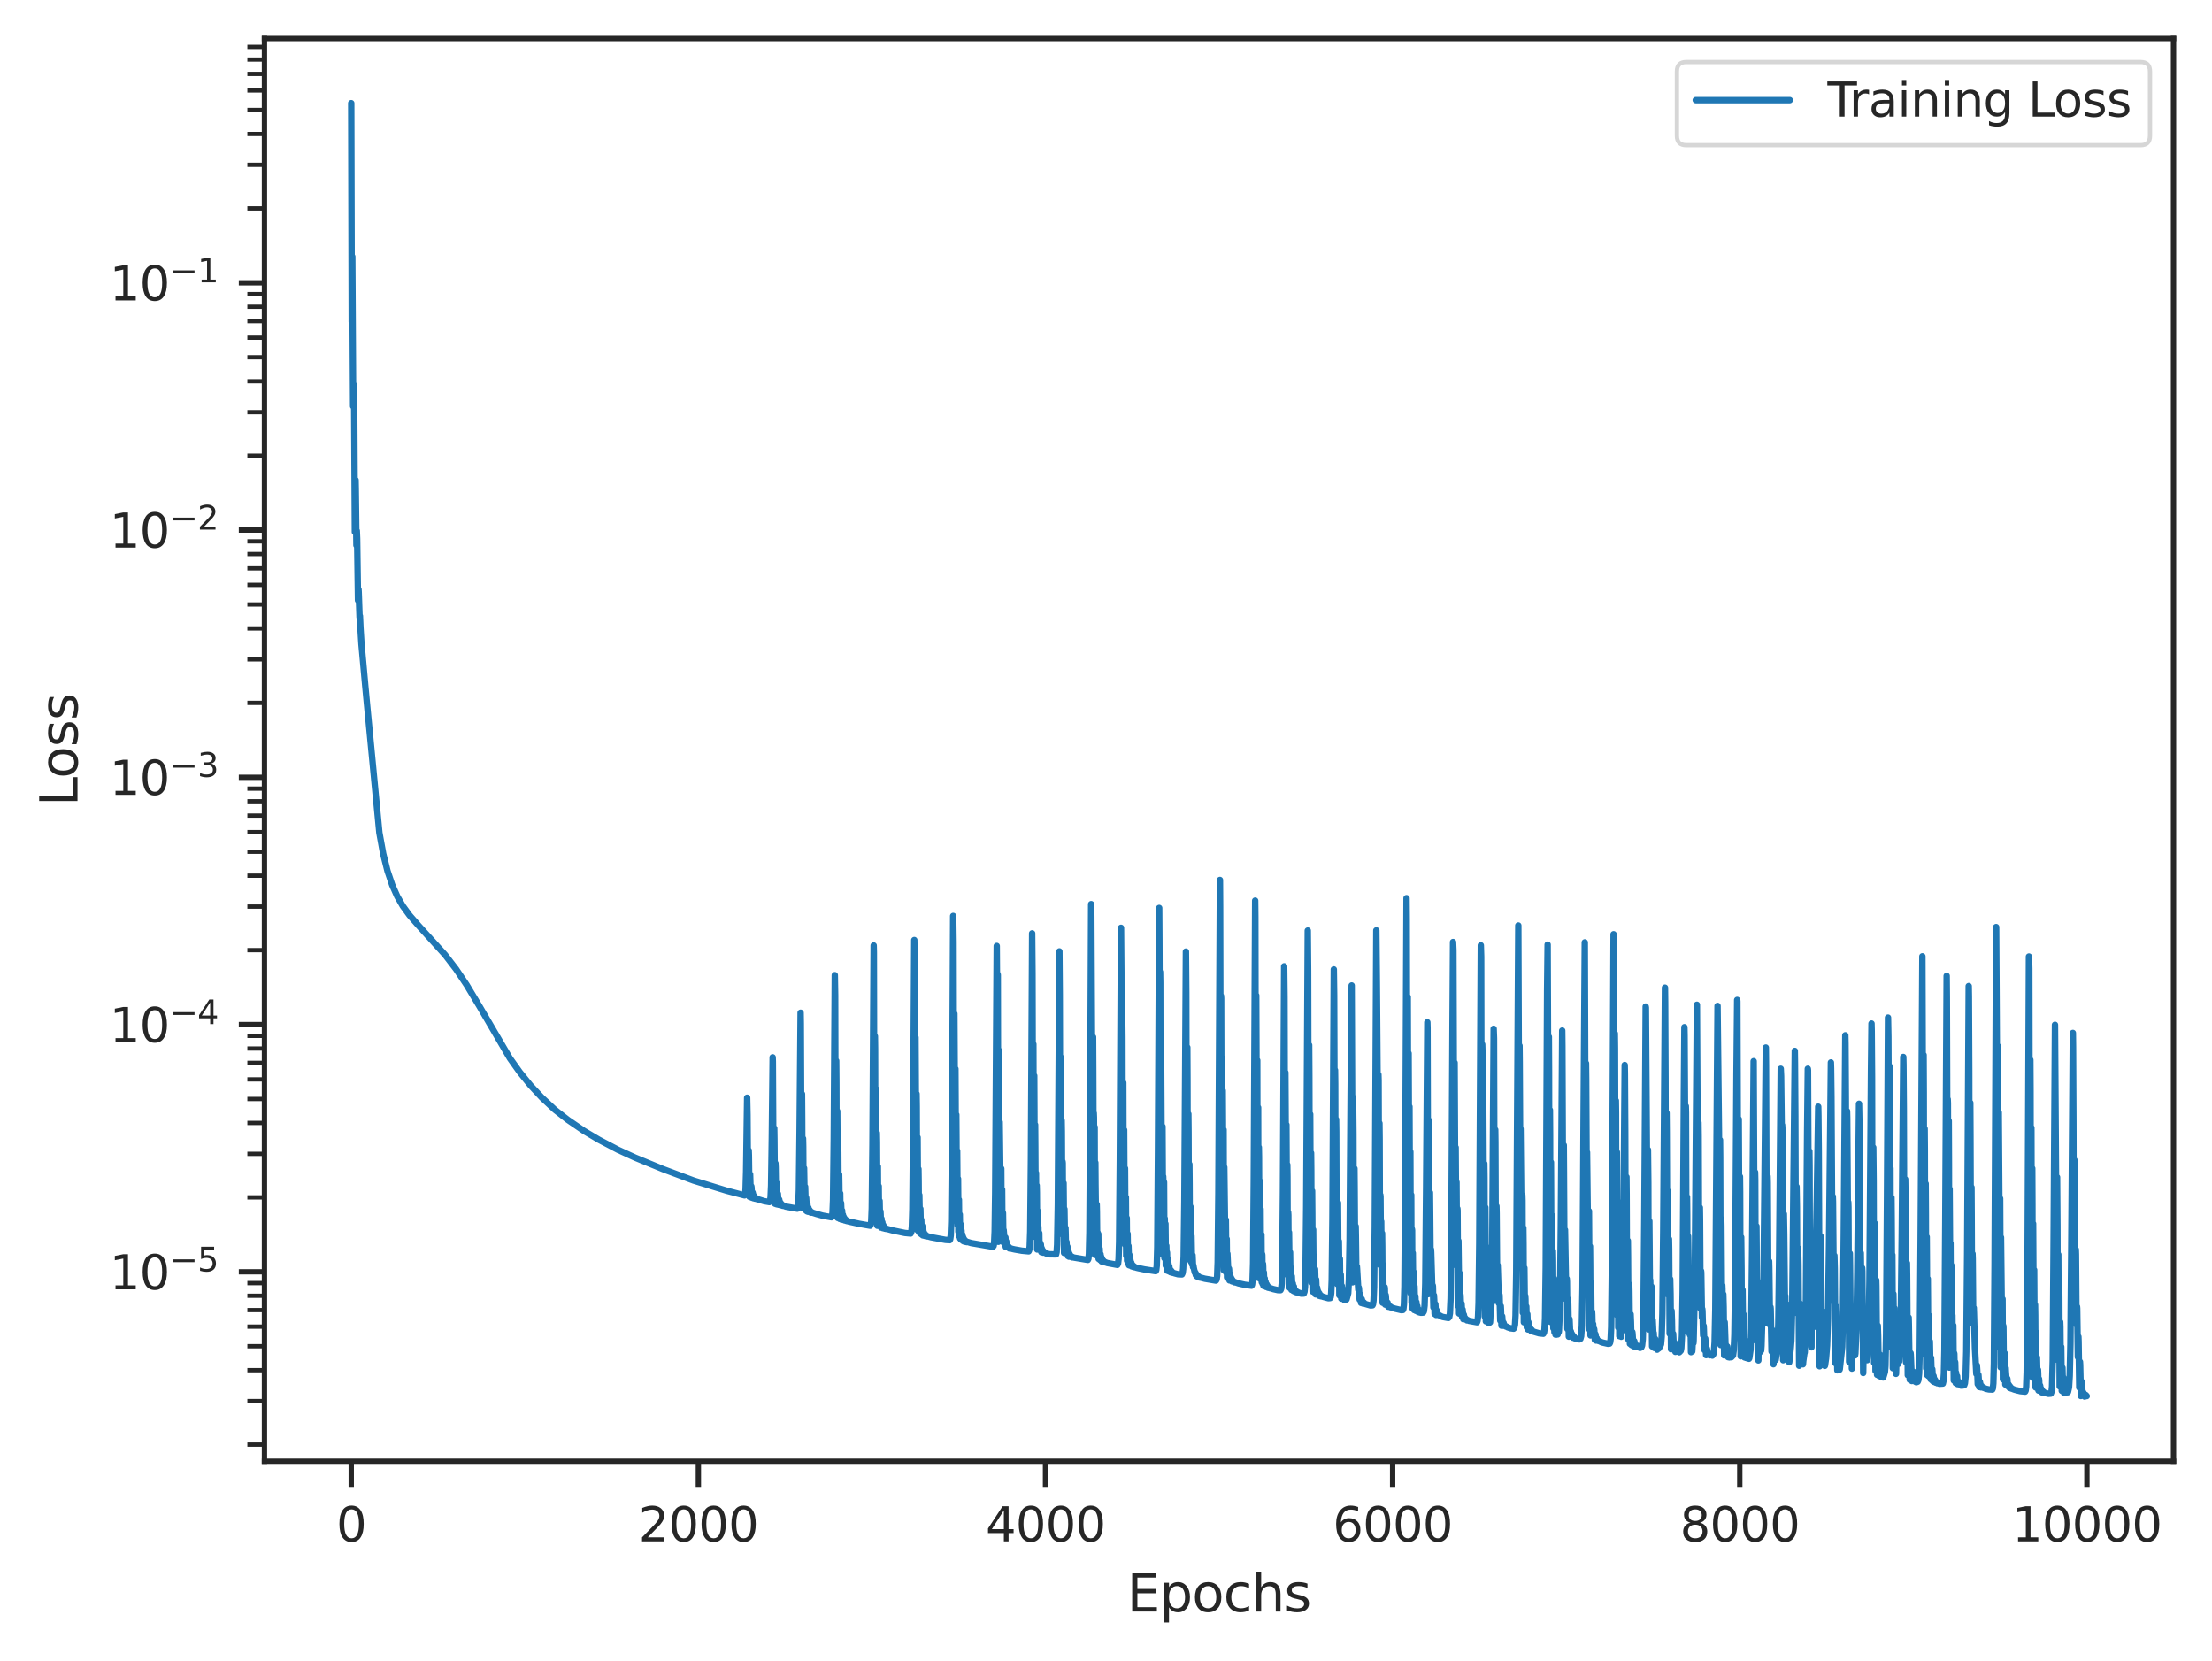<?xml version="1.0" encoding="utf-8" standalone="no"?>
<!DOCTYPE svg PUBLIC "-//W3C//DTD SVG 1.1//EN"
  "http://www.w3.org/Graphics/SVG/1.1/DTD/svg11.dtd">
<svg xmlns:xlink="http://www.w3.org/1999/xlink" width="413.791pt" height="310.62pt" viewBox="0 0 413.791 310.62" xmlns="http://www.w3.org/2000/svg" version="1.1">
 <defs>
  <style type="text/css">*{stroke-linejoin: round; stroke-linecap: butt}</style>
 </defs>
 <g id="figure_1">
  <g id="patch_1">
   <path d="M 0 310.62 
L 413.791 310.62 
L 413.791 0 
L 0 0 
z
" style="fill: #ffffff"/>
  </g>
  <g id="axes_1">
   <g id="patch_2">
    <path d="M 49.471 273.312 
L 406.591 273.312 
L 406.591 7.2 
L 49.471 7.2 
z
" style="fill: #ffffff"/>
   </g>
   <g id="matplotlib.axis_1">
    <g id="xtick_1">
     <g id="line2d_1">
      <defs>
       <path id="mbae2499fa6" d="M 0 0 
L 0 4.8 
" style="stroke: #262626"/>
      </defs>
      <g>
       <use xlink:href="#mbae2499fa6" x="65.704" y="273.312" style="fill: #262626; stroke: #262626"/>
      </g>
     </g>
     <g id="text_1">
      <!-- 0 -->
      <g style="fill: #262626" transform="translate(62.904 288.299) scale(0.088 -0.088)">
       <defs>
        <path id="DejaVuSans-30" d="M 2034 4250 
Q 1547 4250 1301 3770 
Q 1056 3291 1056 2328 
Q 1056 1369 1301 889 
Q 1547 409 2034 409 
Q 2525 409 2770 889 
Q 3016 1369 3016 2328 
Q 3016 3291 2770 3770 
Q 2525 4250 2034 4250 
z
M 2034 4750 
Q 2819 4750 3233 4129 
Q 3647 3509 3647 2328 
Q 3647 1150 3233 529 
Q 2819 -91 2034 -91 
Q 1250 -91 836 529 
Q 422 1150 422 2328 
Q 422 3509 836 4129 
Q 1250 4750 2034 4750 
z
" transform="scale(0.016)"/>
       </defs>
       <use xlink:href="#DejaVuSans-30"/>
      </g>
     </g>
    </g>
    <g id="xtick_2">
     <g id="line2d_2">
      <g>
       <use xlink:href="#mbae2499fa6" x="130.641" y="273.312" style="fill: #262626; stroke: #262626"/>
      </g>
     </g>
     <g id="text_2">
      <!-- 2000 -->
      <g style="fill: #262626" transform="translate(119.443 288.299) scale(0.088 -0.088)">
       <defs>
        <path id="DejaVuSans-32" d="M 1228 531 
L 3431 531 
L 3431 0 
L 469 0 
L 469 531 
Q 828 903 1448 1529 
Q 2069 2156 2228 2338 
Q 2531 2678 2651 2914 
Q 2772 3150 2772 3378 
Q 2772 3750 2511 3984 
Q 2250 4219 1831 4219 
Q 1534 4219 1204 4116 
Q 875 4013 500 3803 
L 500 4441 
Q 881 4594 1212 4672 
Q 1544 4750 1819 4750 
Q 2544 4750 2975 4387 
Q 3406 4025 3406 3419 
Q 3406 3131 3298 2873 
Q 3191 2616 2906 2266 
Q 2828 2175 2409 1742 
Q 1991 1309 1228 531 
z
" transform="scale(0.016)"/>
       </defs>
       <use xlink:href="#DejaVuSans-32"/>
       <use xlink:href="#DejaVuSans-30" x="63.623"/>
       <use xlink:href="#DejaVuSans-30" x="127.246"/>
       <use xlink:href="#DejaVuSans-30" x="190.869"/>
      </g>
     </g>
    </g>
    <g id="xtick_3">
     <g id="line2d_3">
      <g>
       <use xlink:href="#mbae2499fa6" x="195.579" y="273.312" style="fill: #262626; stroke: #262626"/>
      </g>
     </g>
     <g id="text_3">
      <!-- 4000 -->
      <g style="fill: #262626" transform="translate(184.381 288.299) scale(0.088 -0.088)">
       <defs>
        <path id="DejaVuSans-34" d="M 2419 4116 
L 825 1625 
L 2419 1625 
L 2419 4116 
z
M 2253 4666 
L 3047 4666 
L 3047 1625 
L 3713 1625 
L 3713 1100 
L 3047 1100 
L 3047 0 
L 2419 0 
L 2419 1100 
L 313 1100 
L 313 1709 
L 2253 4666 
z
" transform="scale(0.016)"/>
       </defs>
       <use xlink:href="#DejaVuSans-34"/>
       <use xlink:href="#DejaVuSans-30" x="63.623"/>
       <use xlink:href="#DejaVuSans-30" x="127.246"/>
       <use xlink:href="#DejaVuSans-30" x="190.869"/>
      </g>
     </g>
    </g>
    <g id="xtick_4">
     <g id="line2d_4">
      <g>
       <use xlink:href="#mbae2499fa6" x="260.516" y="273.312" style="fill: #262626; stroke: #262626"/>
      </g>
     </g>
     <g id="text_4">
      <!-- 6000 -->
      <g style="fill: #262626" transform="translate(249.318 288.299) scale(0.088 -0.088)">
       <defs>
        <path id="DejaVuSans-36" d="M 2113 2584 
Q 1688 2584 1439 2293 
Q 1191 2003 1191 1497 
Q 1191 994 1439 701 
Q 1688 409 2113 409 
Q 2538 409 2786 701 
Q 3034 994 3034 1497 
Q 3034 2003 2786 2293 
Q 2538 2584 2113 2584 
z
M 3366 4563 
L 3366 3988 
Q 3128 4100 2886 4159 
Q 2644 4219 2406 4219 
Q 1781 4219 1451 3797 
Q 1122 3375 1075 2522 
Q 1259 2794 1537 2939 
Q 1816 3084 2150 3084 
Q 2853 3084 3261 2657 
Q 3669 2231 3669 1497 
Q 3669 778 3244 343 
Q 2819 -91 2113 -91 
Q 1303 -91 875 529 
Q 447 1150 447 2328 
Q 447 3434 972 4092 
Q 1497 4750 2381 4750 
Q 2619 4750 2861 4703 
Q 3103 4656 3366 4563 
z
" transform="scale(0.016)"/>
       </defs>
       <use xlink:href="#DejaVuSans-36"/>
       <use xlink:href="#DejaVuSans-30" x="63.623"/>
       <use xlink:href="#DejaVuSans-30" x="127.246"/>
       <use xlink:href="#DejaVuSans-30" x="190.869"/>
      </g>
     </g>
    </g>
    <g id="xtick_5">
     <g id="line2d_5">
      <g>
       <use xlink:href="#mbae2499fa6" x="325.453" y="273.312" style="fill: #262626; stroke: #262626"/>
      </g>
     </g>
     <g id="text_5">
      <!-- 8000 -->
      <g style="fill: #262626" transform="translate(314.255 288.299) scale(0.088 -0.088)">
       <defs>
        <path id="DejaVuSans-38" d="M 2034 2216 
Q 1584 2216 1326 1975 
Q 1069 1734 1069 1313 
Q 1069 891 1326 650 
Q 1584 409 2034 409 
Q 2484 409 2743 651 
Q 3003 894 3003 1313 
Q 3003 1734 2745 1975 
Q 2488 2216 2034 2216 
z
M 1403 2484 
Q 997 2584 770 2862 
Q 544 3141 544 3541 
Q 544 4100 942 4425 
Q 1341 4750 2034 4750 
Q 2731 4750 3128 4425 
Q 3525 4100 3525 3541 
Q 3525 3141 3298 2862 
Q 3072 2584 2669 2484 
Q 3125 2378 3379 2068 
Q 3634 1759 3634 1313 
Q 3634 634 3220 271 
Q 2806 -91 2034 -91 
Q 1263 -91 848 271 
Q 434 634 434 1313 
Q 434 1759 690 2068 
Q 947 2378 1403 2484 
z
M 1172 3481 
Q 1172 3119 1398 2916 
Q 1625 2713 2034 2713 
Q 2441 2713 2670 2916 
Q 2900 3119 2900 3481 
Q 2900 3844 2670 4047 
Q 2441 4250 2034 4250 
Q 1625 4250 1398 4047 
Q 1172 3844 1172 3481 
z
" transform="scale(0.016)"/>
       </defs>
       <use xlink:href="#DejaVuSans-38"/>
       <use xlink:href="#DejaVuSans-30" x="63.623"/>
       <use xlink:href="#DejaVuSans-30" x="127.246"/>
       <use xlink:href="#DejaVuSans-30" x="190.869"/>
      </g>
     </g>
    </g>
    <g id="xtick_6">
     <g id="line2d_6">
      <g>
       <use xlink:href="#mbae2499fa6" x="390.391" y="273.312" style="fill: #262626; stroke: #262626"/>
      </g>
     </g>
     <g id="text_6">
      <!-- 10000 -->
      <g style="fill: #262626" transform="translate(376.393 288.299) scale(0.088 -0.088)">
       <defs>
        <path id="DejaVuSans-31" d="M 794 531 
L 1825 531 
L 1825 4091 
L 703 3866 
L 703 4441 
L 1819 4666 
L 2450 4666 
L 2450 531 
L 3481 531 
L 3481 0 
L 794 0 
L 794 531 
z
" transform="scale(0.016)"/>
       </defs>
       <use xlink:href="#DejaVuSans-31"/>
       <use xlink:href="#DejaVuSans-30" x="63.623"/>
       <use xlink:href="#DejaVuSans-30" x="127.246"/>
       <use xlink:href="#DejaVuSans-30" x="190.869"/>
       <use xlink:href="#DejaVuSans-30" x="254.492"/>
      </g>
     </g>
    </g>
    <g id="text_7">
     <!-- Epochs -->
     <g style="fill: #262626" transform="translate(210.832 301.423) scale(0.096 -0.096)">
      <defs>
       <path id="DejaVuSans-45" d="M 628 4666 
L 3578 4666 
L 3578 4134 
L 1259 4134 
L 1259 2753 
L 3481 2753 
L 3481 2222 
L 1259 2222 
L 1259 531 
L 3634 531 
L 3634 0 
L 628 0 
L 628 4666 
z
" transform="scale(0.016)"/>
       <path id="DejaVuSans-70" d="M 1159 525 
L 1159 -1331 
L 581 -1331 
L 581 3500 
L 1159 3500 
L 1159 2969 
Q 1341 3281 1617 3432 
Q 1894 3584 2278 3584 
Q 2916 3584 3314 3078 
Q 3713 2572 3713 1747 
Q 3713 922 3314 415 
Q 2916 -91 2278 -91 
Q 1894 -91 1617 61 
Q 1341 213 1159 525 
z
M 3116 1747 
Q 3116 2381 2855 2742 
Q 2594 3103 2138 3103 
Q 1681 3103 1420 2742 
Q 1159 2381 1159 1747 
Q 1159 1113 1420 752 
Q 1681 391 2138 391 
Q 2594 391 2855 752 
Q 3116 1113 3116 1747 
z
" transform="scale(0.016)"/>
       <path id="DejaVuSans-6f" d="M 1959 3097 
Q 1497 3097 1228 2736 
Q 959 2375 959 1747 
Q 959 1119 1226 758 
Q 1494 397 1959 397 
Q 2419 397 2687 759 
Q 2956 1122 2956 1747 
Q 2956 2369 2687 2733 
Q 2419 3097 1959 3097 
z
M 1959 3584 
Q 2709 3584 3137 3096 
Q 3566 2609 3566 1747 
Q 3566 888 3137 398 
Q 2709 -91 1959 -91 
Q 1206 -91 779 398 
Q 353 888 353 1747 
Q 353 2609 779 3096 
Q 1206 3584 1959 3584 
z
" transform="scale(0.016)"/>
       <path id="DejaVuSans-63" d="M 3122 3366 
L 3122 2828 
Q 2878 2963 2633 3030 
Q 2388 3097 2138 3097 
Q 1578 3097 1268 2742 
Q 959 2388 959 1747 
Q 959 1106 1268 751 
Q 1578 397 2138 397 
Q 2388 397 2633 464 
Q 2878 531 3122 666 
L 3122 134 
Q 2881 22 2623 -34 
Q 2366 -91 2075 -91 
Q 1284 -91 818 406 
Q 353 903 353 1747 
Q 353 2603 823 3093 
Q 1294 3584 2113 3584 
Q 2378 3584 2631 3529 
Q 2884 3475 3122 3366 
z
" transform="scale(0.016)"/>
       <path id="DejaVuSans-68" d="M 3513 2113 
L 3513 0 
L 2938 0 
L 2938 2094 
Q 2938 2591 2744 2837 
Q 2550 3084 2163 3084 
Q 1697 3084 1428 2787 
Q 1159 2491 1159 1978 
L 1159 0 
L 581 0 
L 581 4863 
L 1159 4863 
L 1159 2956 
Q 1366 3272 1645 3428 
Q 1925 3584 2291 3584 
Q 2894 3584 3203 3211 
Q 3513 2838 3513 2113 
z
" transform="scale(0.016)"/>
       <path id="DejaVuSans-73" d="M 2834 3397 
L 2834 2853 
Q 2591 2978 2328 3040 
Q 2066 3103 1784 3103 
Q 1356 3103 1142 2972 
Q 928 2841 928 2578 
Q 928 2378 1081 2264 
Q 1234 2150 1697 2047 
L 1894 2003 
Q 2506 1872 2764 1633 
Q 3022 1394 3022 966 
Q 3022 478 2636 193 
Q 2250 -91 1575 -91 
Q 1294 -91 989 -36 
Q 684 19 347 128 
L 347 722 
Q 666 556 975 473 
Q 1284 391 1588 391 
Q 1994 391 2212 530 
Q 2431 669 2431 922 
Q 2431 1156 2273 1281 
Q 2116 1406 1581 1522 
L 1381 1569 
Q 847 1681 609 1914 
Q 372 2147 372 2553 
Q 372 3047 722 3315 
Q 1072 3584 1716 3584 
Q 2034 3584 2315 3537 
Q 2597 3491 2834 3397 
z
" transform="scale(0.016)"/>
      </defs>
      <use xlink:href="#DejaVuSans-45"/>
      <use xlink:href="#DejaVuSans-70" x="63.184"/>
      <use xlink:href="#DejaVuSans-6f" x="126.66"/>
      <use xlink:href="#DejaVuSans-63" x="187.842"/>
      <use xlink:href="#DejaVuSans-68" x="242.822"/>
      <use xlink:href="#DejaVuSans-73" x="306.201"/>
     </g>
    </g>
   </g>
   <g id="matplotlib.axis_2">
    <g id="ytick_1">
     <g id="line2d_7">
      <defs>
       <path id="m4fcded8a5a" d="M 0 0 
L -4.8 0 
" style="stroke: #262626"/>
      </defs>
      <g>
       <use xlink:href="#m4fcded8a5a" x="49.471" y="237.879" style="fill: #262626; stroke: #262626"/>
      </g>
     </g>
     <g id="text_8">
      <!-- $\mathdefault{10^{-5}}$ -->
      <g style="fill: #262626" transform="translate(20.491 241.223) scale(0.088 -0.088)">
       <defs>
        <path id="DejaVuSans-2212" d="M 678 2272 
L 4684 2272 
L 4684 1741 
L 678 1741 
L 678 2272 
z
" transform="scale(0.016)"/>
        <path id="DejaVuSans-35" d="M 691 4666 
L 3169 4666 
L 3169 4134 
L 1269 4134 
L 1269 2991 
Q 1406 3038 1543 3061 
Q 1681 3084 1819 3084 
Q 2600 3084 3056 2656 
Q 3513 2228 3513 1497 
Q 3513 744 3044 326 
Q 2575 -91 1722 -91 
Q 1428 -91 1123 -41 
Q 819 9 494 109 
L 494 744 
Q 775 591 1075 516 
Q 1375 441 1709 441 
Q 2250 441 2565 725 
Q 2881 1009 2881 1497 
Q 2881 1984 2565 2268 
Q 2250 2553 1709 2553 
Q 1456 2553 1204 2497 
Q 953 2441 691 2322 
L 691 4666 
z
" transform="scale(0.016)"/>
       </defs>
       <use xlink:href="#DejaVuSans-31" transform="translate(0 0.684)"/>
       <use xlink:href="#DejaVuSans-30" transform="translate(63.623 0.684)"/>
       <use xlink:href="#DejaVuSans-2212" transform="translate(128.203 38.966) scale(0.7)"/>
       <use xlink:href="#DejaVuSans-35" transform="translate(186.855 38.966) scale(0.7)"/>
      </g>
     </g>
    </g>
    <g id="ytick_2">
     <g id="line2d_8">
      <g>
       <use xlink:href="#m4fcded8a5a" x="49.471" y="191.634" style="fill: #262626; stroke: #262626"/>
      </g>
     </g>
     <g id="text_9">
      <!-- $\mathdefault{10^{-4}}$ -->
      <g style="fill: #262626" transform="translate(20.491 194.978) scale(0.088 -0.088)">
       <use xlink:href="#DejaVuSans-31" transform="translate(0 0.684)"/>
       <use xlink:href="#DejaVuSans-30" transform="translate(63.623 0.684)"/>
       <use xlink:href="#DejaVuSans-2212" transform="translate(128.203 38.966) scale(0.7)"/>
       <use xlink:href="#DejaVuSans-34" transform="translate(186.855 38.966) scale(0.7)"/>
      </g>
     </g>
    </g>
    <g id="ytick_3">
     <g id="line2d_9">
      <g>
       <use xlink:href="#m4fcded8a5a" x="49.471" y="145.389" style="fill: #262626; stroke: #262626"/>
      </g>
     </g>
     <g id="text_10">
      <!-- $\mathdefault{10^{-3}}$ -->
      <g style="fill: #262626" transform="translate(20.491 148.733) scale(0.088 -0.088)">
       <defs>
        <path id="DejaVuSans-33" d="M 2597 2516 
Q 3050 2419 3304 2112 
Q 3559 1806 3559 1356 
Q 3559 666 3084 287 
Q 2609 -91 1734 -91 
Q 1441 -91 1130 -33 
Q 819 25 488 141 
L 488 750 
Q 750 597 1062 519 
Q 1375 441 1716 441 
Q 2309 441 2620 675 
Q 2931 909 2931 1356 
Q 2931 1769 2642 2001 
Q 2353 2234 1838 2234 
L 1294 2234 
L 1294 2753 
L 1863 2753 
Q 2328 2753 2575 2939 
Q 2822 3125 2822 3475 
Q 2822 3834 2567 4026 
Q 2313 4219 1838 4219 
Q 1578 4219 1281 4162 
Q 984 4106 628 3988 
L 628 4550 
Q 988 4650 1302 4700 
Q 1616 4750 1894 4750 
Q 2613 4750 3031 4423 
Q 3450 4097 3450 3541 
Q 3450 3153 3228 2886 
Q 3006 2619 2597 2516 
z
" transform="scale(0.016)"/>
       </defs>
       <use xlink:href="#DejaVuSans-31" transform="translate(0 0.766)"/>
       <use xlink:href="#DejaVuSans-30" transform="translate(63.623 0.766)"/>
       <use xlink:href="#DejaVuSans-2212" transform="translate(128.203 39.047) scale(0.7)"/>
       <use xlink:href="#DejaVuSans-33" transform="translate(186.855 39.047) scale(0.7)"/>
      </g>
     </g>
    </g>
    <g id="ytick_4">
     <g id="line2d_10">
      <g>
       <use xlink:href="#m4fcded8a5a" x="49.471" y="99.144" style="fill: #262626; stroke: #262626"/>
      </g>
     </g>
     <g id="text_11">
      <!-- $\mathdefault{10^{-2}}$ -->
      <g style="fill: #262626" transform="translate(20.491 102.488) scale(0.088 -0.088)">
       <use xlink:href="#DejaVuSans-31" transform="translate(0 0.766)"/>
       <use xlink:href="#DejaVuSans-30" transform="translate(63.623 0.766)"/>
       <use xlink:href="#DejaVuSans-2212" transform="translate(128.203 39.047) scale(0.7)"/>
       <use xlink:href="#DejaVuSans-32" transform="translate(186.855 39.047) scale(0.7)"/>
      </g>
     </g>
    </g>
    <g id="ytick_5">
     <g id="line2d_11">
      <g>
       <use xlink:href="#m4fcded8a5a" x="49.471" y="52.899" style="fill: #262626; stroke: #262626"/>
      </g>
     </g>
     <g id="text_12">
      <!-- $\mathdefault{10^{-1}}$ -->
      <g style="fill: #262626" transform="translate(20.491 56.243) scale(0.088 -0.088)">
       <use xlink:href="#DejaVuSans-31" transform="translate(0 0.684)"/>
       <use xlink:href="#DejaVuSans-30" transform="translate(63.623 0.684)"/>
       <use xlink:href="#DejaVuSans-2212" transform="translate(128.203 38.966) scale(0.7)"/>
       <use xlink:href="#DejaVuSans-31" transform="translate(186.855 38.966) scale(0.7)"/>
      </g>
     </g>
    </g>
    <g id="ytick_6">
     <g id="line2d_12">
      <defs>
       <path id="m730f566143" d="M 0 0 
L -3.2 0 
" style="stroke: #262626; stroke-width: 0.8"/>
      </defs>
      <g>
       <use xlink:href="#m730f566143" x="49.471" y="270.203" style="fill: #262626; stroke: #262626; stroke-width: 0.8"/>
      </g>
     </g>
    </g>
    <g id="ytick_7">
     <g id="line2d_13">
      <g>
       <use xlink:href="#m730f566143" x="49.471" y="262.06" style="fill: #262626; stroke: #262626; stroke-width: 0.8"/>
      </g>
     </g>
    </g>
    <g id="ytick_8">
     <g id="line2d_14">
      <g>
       <use xlink:href="#m730f566143" x="49.471" y="256.282" style="fill: #262626; stroke: #262626; stroke-width: 0.8"/>
      </g>
     </g>
    </g>
    <g id="ytick_9">
     <g id="line2d_15">
      <g>
       <use xlink:href="#m730f566143" x="49.471" y="251.801" style="fill: #262626; stroke: #262626; stroke-width: 0.8"/>
      </g>
     </g>
    </g>
    <g id="ytick_10">
     <g id="line2d_16">
      <g>
       <use xlink:href="#m730f566143" x="49.471" y="248.139" style="fill: #262626; stroke: #262626; stroke-width: 0.8"/>
      </g>
     </g>
    </g>
    <g id="ytick_11">
     <g id="line2d_17">
      <g>
       <use xlink:href="#m730f566143" x="49.471" y="245.043" style="fill: #262626; stroke: #262626; stroke-width: 0.8"/>
      </g>
     </g>
    </g>
    <g id="ytick_12">
     <g id="line2d_18">
      <g>
       <use xlink:href="#m730f566143" x="49.471" y="242.361" style="fill: #262626; stroke: #262626; stroke-width: 0.8"/>
      </g>
     </g>
    </g>
    <g id="ytick_13">
     <g id="line2d_19">
      <g>
       <use xlink:href="#m730f566143" x="49.471" y="239.995" style="fill: #262626; stroke: #262626; stroke-width: 0.8"/>
      </g>
     </g>
    </g>
    <g id="ytick_14">
     <g id="line2d_20">
      <g>
       <use xlink:href="#m730f566143" x="49.471" y="223.958" style="fill: #262626; stroke: #262626; stroke-width: 0.8"/>
      </g>
     </g>
    </g>
    <g id="ytick_15">
     <g id="line2d_21">
      <g>
       <use xlink:href="#m730f566143" x="49.471" y="215.815" style="fill: #262626; stroke: #262626; stroke-width: 0.8"/>
      </g>
     </g>
    </g>
    <g id="ytick_16">
     <g id="line2d_22">
      <g>
       <use xlink:href="#m730f566143" x="49.471" y="210.037" style="fill: #262626; stroke: #262626; stroke-width: 0.8"/>
      </g>
     </g>
    </g>
    <g id="ytick_17">
     <g id="line2d_23">
      <g>
       <use xlink:href="#m730f566143" x="49.471" y="205.556" style="fill: #262626; stroke: #262626; stroke-width: 0.8"/>
      </g>
     </g>
    </g>
    <g id="ytick_18">
     <g id="line2d_24">
      <g>
       <use xlink:href="#m730f566143" x="49.471" y="201.894" style="fill: #262626; stroke: #262626; stroke-width: 0.8"/>
      </g>
     </g>
    </g>
    <g id="ytick_19">
     <g id="line2d_25">
      <g>
       <use xlink:href="#m730f566143" x="49.471" y="198.798" style="fill: #262626; stroke: #262626; stroke-width: 0.8"/>
      </g>
     </g>
    </g>
    <g id="ytick_20">
     <g id="line2d_26">
      <g>
       <use xlink:href="#m730f566143" x="49.471" y="196.116" style="fill: #262626; stroke: #262626; stroke-width: 0.8"/>
      </g>
     </g>
    </g>
    <g id="ytick_21">
     <g id="line2d_27">
      <g>
       <use xlink:href="#m730f566143" x="49.471" y="193.75" style="fill: #262626; stroke: #262626; stroke-width: 0.8"/>
      </g>
     </g>
    </g>
    <g id="ytick_22">
     <g id="line2d_28">
      <g>
       <use xlink:href="#m730f566143" x="49.471" y="177.713" style="fill: #262626; stroke: #262626; stroke-width: 0.8"/>
      </g>
     </g>
    </g>
    <g id="ytick_23">
     <g id="line2d_29">
      <g>
       <use xlink:href="#m730f566143" x="49.471" y="169.57" style="fill: #262626; stroke: #262626; stroke-width: 0.8"/>
      </g>
     </g>
    </g>
    <g id="ytick_24">
     <g id="line2d_30">
      <g>
       <use xlink:href="#m730f566143" x="49.471" y="163.792" style="fill: #262626; stroke: #262626; stroke-width: 0.8"/>
      </g>
     </g>
    </g>
    <g id="ytick_25">
     <g id="line2d_31">
      <g>
       <use xlink:href="#m730f566143" x="49.471" y="159.31" style="fill: #262626; stroke: #262626; stroke-width: 0.8"/>
      </g>
     </g>
    </g>
    <g id="ytick_26">
     <g id="line2d_32">
      <g>
       <use xlink:href="#m730f566143" x="49.471" y="155.649" style="fill: #262626; stroke: #262626; stroke-width: 0.8"/>
      </g>
     </g>
    </g>
    <g id="ytick_27">
     <g id="line2d_33">
      <g>
       <use xlink:href="#m730f566143" x="49.471" y="152.553" style="fill: #262626; stroke: #262626; stroke-width: 0.8"/>
      </g>
     </g>
    </g>
    <g id="ytick_28">
     <g id="line2d_34">
      <g>
       <use xlink:href="#m730f566143" x="49.471" y="149.871" style="fill: #262626; stroke: #262626; stroke-width: 0.8"/>
      </g>
     </g>
    </g>
    <g id="ytick_29">
     <g id="line2d_35">
      <g>
       <use xlink:href="#m730f566143" x="49.471" y="147.505" style="fill: #262626; stroke: #262626; stroke-width: 0.8"/>
      </g>
     </g>
    </g>
    <g id="ytick_30">
     <g id="line2d_36">
      <g>
       <use xlink:href="#m730f566143" x="49.471" y="131.468" style="fill: #262626; stroke: #262626; stroke-width: 0.8"/>
      </g>
     </g>
    </g>
    <g id="ytick_31">
     <g id="line2d_37">
      <g>
       <use xlink:href="#m730f566143" x="49.471" y="123.325" style="fill: #262626; stroke: #262626; stroke-width: 0.8"/>
      </g>
     </g>
    </g>
    <g id="ytick_32">
     <g id="line2d_38">
      <g>
       <use xlink:href="#m730f566143" x="49.471" y="117.547" style="fill: #262626; stroke: #262626; stroke-width: 0.8"/>
      </g>
     </g>
    </g>
    <g id="ytick_33">
     <g id="line2d_39">
      <g>
       <use xlink:href="#m730f566143" x="49.471" y="113.065" style="fill: #262626; stroke: #262626; stroke-width: 0.8"/>
      </g>
     </g>
    </g>
    <g id="ytick_34">
     <g id="line2d_40">
      <g>
       <use xlink:href="#m730f566143" x="49.471" y="109.404" style="fill: #262626; stroke: #262626; stroke-width: 0.8"/>
      </g>
     </g>
    </g>
    <g id="ytick_35">
     <g id="line2d_41">
      <g>
       <use xlink:href="#m730f566143" x="49.471" y="106.308" style="fill: #262626; stroke: #262626; stroke-width: 0.8"/>
      </g>
     </g>
    </g>
    <g id="ytick_36">
     <g id="line2d_42">
      <g>
       <use xlink:href="#m730f566143" x="49.471" y="103.626" style="fill: #262626; stroke: #262626; stroke-width: 0.8"/>
      </g>
     </g>
    </g>
    <g id="ytick_37">
     <g id="line2d_43">
      <g>
       <use xlink:href="#m730f566143" x="49.471" y="101.26" style="fill: #262626; stroke: #262626; stroke-width: 0.8"/>
      </g>
     </g>
    </g>
    <g id="ytick_38">
     <g id="line2d_44">
      <g>
       <use xlink:href="#m730f566143" x="49.471" y="85.223" style="fill: #262626; stroke: #262626; stroke-width: 0.8"/>
      </g>
     </g>
    </g>
    <g id="ytick_39">
     <g id="line2d_45">
      <g>
       <use xlink:href="#m730f566143" x="49.471" y="77.08" style="fill: #262626; stroke: #262626; stroke-width: 0.8"/>
      </g>
     </g>
    </g>
    <g id="ytick_40">
     <g id="line2d_46">
      <g>
       <use xlink:href="#m730f566143" x="49.471" y="71.302" style="fill: #262626; stroke: #262626; stroke-width: 0.8"/>
      </g>
     </g>
    </g>
    <g id="ytick_41">
     <g id="line2d_47">
      <g>
       <use xlink:href="#m730f566143" x="49.471" y="66.82" style="fill: #262626; stroke: #262626; stroke-width: 0.8"/>
      </g>
     </g>
    </g>
    <g id="ytick_42">
     <g id="line2d_48">
      <g>
       <use xlink:href="#m730f566143" x="49.471" y="63.159" style="fill: #262626; stroke: #262626; stroke-width: 0.8"/>
      </g>
     </g>
    </g>
    <g id="ytick_43">
     <g id="line2d_49">
      <g>
       <use xlink:href="#m730f566143" x="49.471" y="60.063" style="fill: #262626; stroke: #262626; stroke-width: 0.8"/>
      </g>
     </g>
    </g>
    <g id="ytick_44">
     <g id="line2d_50">
      <g>
       <use xlink:href="#m730f566143" x="49.471" y="57.381" style="fill: #262626; stroke: #262626; stroke-width: 0.8"/>
      </g>
     </g>
    </g>
    <g id="ytick_45">
     <g id="line2d_51">
      <g>
       <use xlink:href="#m730f566143" x="49.471" y="55.015" style="fill: #262626; stroke: #262626; stroke-width: 0.8"/>
      </g>
     </g>
    </g>
    <g id="ytick_46">
     <g id="line2d_52">
      <g>
       <use xlink:href="#m730f566143" x="49.471" y="38.978" style="fill: #262626; stroke: #262626; stroke-width: 0.8"/>
      </g>
     </g>
    </g>
    <g id="ytick_47">
     <g id="line2d_53">
      <g>
       <use xlink:href="#m730f566143" x="49.471" y="30.835" style="fill: #262626; stroke: #262626; stroke-width: 0.8"/>
      </g>
     </g>
    </g>
    <g id="ytick_48">
     <g id="line2d_54">
      <g>
       <use xlink:href="#m730f566143" x="49.471" y="25.057" style="fill: #262626; stroke: #262626; stroke-width: 0.8"/>
      </g>
     </g>
    </g>
    <g id="ytick_49">
     <g id="line2d_55">
      <g>
       <use xlink:href="#m730f566143" x="49.471" y="20.575" style="fill: #262626; stroke: #262626; stroke-width: 0.8"/>
      </g>
     </g>
    </g>
    <g id="ytick_50">
     <g id="line2d_56">
      <g>
       <use xlink:href="#m730f566143" x="49.471" y="16.914" style="fill: #262626; stroke: #262626; stroke-width: 0.8"/>
      </g>
     </g>
    </g>
    <g id="ytick_51">
     <g id="line2d_57">
      <g>
       <use xlink:href="#m730f566143" x="49.471" y="13.818" style="fill: #262626; stroke: #262626; stroke-width: 0.8"/>
      </g>
     </g>
    </g>
    <g id="ytick_52">
     <g id="line2d_58">
      <g>
       <use xlink:href="#m730f566143" x="49.471" y="11.136" style="fill: #262626; stroke: #262626; stroke-width: 0.8"/>
      </g>
     </g>
    </g>
    <g id="ytick_53">
     <g id="line2d_59">
      <g>
       <use xlink:href="#m730f566143" x="49.471" y="8.77" style="fill: #262626; stroke: #262626; stroke-width: 0.8"/>
      </g>
     </g>
    </g>
    <g id="text_13">
     <!-- Loss -->
     <g style="fill: #262626" transform="translate(14.495 150.785) rotate(-90) scale(0.096 -0.096)">
      <defs>
       <path id="DejaVuSans-4c" d="M 628 4666 
L 1259 4666 
L 1259 531 
L 3531 531 
L 3531 0 
L 628 0 
L 628 4666 
z
" transform="scale(0.016)"/>
      </defs>
      <use xlink:href="#DejaVuSans-4c"/>
      <use xlink:href="#DejaVuSans-6f" x="53.963"/>
      <use xlink:href="#DejaVuSans-73" x="115.145"/>
      <use xlink:href="#DejaVuSans-73" x="167.244"/>
     </g>
    </g>
   </g>
   <g id="line2d_60">
    <path d="M 65.704 19.296 
L 65.801 60.218 
L 65.866 47.988 
L 65.899 47.987 
L 66.061 75.97 
L 66.158 72.069 
L 66.191 71.962 
L 66.256 76.141 
L 66.386 99.512 
L 66.451 94.022 
L 66.515 89.761 
L 66.548 91.443 
L 66.678 101.995 
L 66.71 100.495 
L 66.743 99.28 
L 66.808 100.774 
L 66.97 112.29 
L 67.035 110.573 
L 67.067 110.246 
L 67.1 110.82 
L 67.262 115.445 
L 67.295 115.244 
L 67.327 115.205 
L 67.425 117.388 
L 67.619 120.478 
L 68.334 128.355 
L 68.723 132.465 
L 70.964 155.749 
L 71.678 159.672 
L 72.49 162.922 
L 73.366 165.522 
L 74.308 167.65 
L 75.347 169.462 
L 76.613 171.198 
L 78.269 173.094 
L 83.237 178.571 
L 85.315 181.274 
L 87.295 184.224 
L 89.698 188.228 
L 95.38 197.937 
L 97.231 200.538 
L 99.244 203.021 
L 101.387 205.32 
L 103.822 207.589 
L 106.225 209.46 
L 109.212 211.505 
L 112.037 213.179 
L 115.608 215.055 
L 118.823 216.53 
L 124.018 218.666 
L 129.764 220.817 
L 135.934 222.71 
L 139.278 223.584 
L 139.375 223.375 
L 139.473 222.463 
L 139.57 219.216 
L 139.765 205.317 
L 139.83 208.543 
L 139.927 223.417 
L 139.992 219.651 
L 140.057 215.17 
L 140.09 216.077 
L 140.187 223.834 
L 140.252 221.415 
L 140.317 219.633 
L 140.349 220.642 
L 140.447 223.937 
L 140.479 223.261 
L 140.544 221.88 
L 140.577 222.102 
L 140.674 224.029 
L 140.739 223.516 
L 140.804 223.064 
L 140.836 223.284 
L 140.934 224.12 
L 140.966 224.033 
L 141.064 223.67 
L 141.096 223.776 
L 141.193 224.188 
L 141.258 224.111 
L 141.323 224.01 
L 141.356 224.034 
L 141.518 224.265 
L 141.551 224.244 
L 141.68 224.252 
L 141.908 224.35 
L 142.362 224.488 
L 142.947 224.669 
L 143.921 224.84 
L 144.051 224.606 
L 144.148 223.914 
L 144.246 221.771 
L 144.375 213.001 
L 144.538 197.763 
L 144.57 198.543 
L 144.668 217.229 
L 144.7 224.396 
L 144.765 217.376 
L 144.83 211.015 
L 144.862 213.05 
L 144.96 225.135 
L 144.992 222.766 
L 145.057 217.587 
L 145.09 218.319 
L 145.187 225.223 
L 145.22 224.198 
L 145.285 221.264 
L 145.349 223.027 
L 145.414 225.281 
L 145.447 224.827 
L 145.512 223.287 
L 145.577 224.108 
L 145.642 225.329 
L 145.707 224.759 
L 145.772 224.377 
L 145.804 224.663 
L 145.901 225.391 
L 145.934 225.233 
L 145.999 224.941 
L 146.031 225.004 
L 146.161 225.455 
L 146.194 225.379 
L 146.259 225.269 
L 146.291 225.305 
L 146.421 225.536 
L 146.453 225.514 
L 146.583 225.503 
L 146.778 225.598 
L 147.005 225.684 
L 149.148 226.071 
L 149.246 225.849 
L 149.343 225.071 
L 149.441 222.556 
L 149.57 211.742 
L 149.765 189.418 
L 149.798 191.463 
L 149.928 223.676 
L 149.96 212.949 
L 150.025 204.627 
L 150.057 209.244 
L 150.122 226.003 
L 150.187 216.216 
L 150.22 212.948 
L 150.252 214.475 
L 150.317 225.587 
L 150.382 221.316 
L 150.415 218.484 
L 150.48 222.451 
L 150.544 226.109 
L 150.577 223.788 
L 150.609 221.959 
L 150.674 224.132 
L 150.739 226.394 
L 150.772 225.181 
L 150.804 224.046 
L 150.869 225.099 
L 150.934 226.559 
L 150.967 225.995 
L 151.031 225.182 
L 151.064 225.67 
L 151.129 226.639 
L 151.194 226.063 
L 151.226 225.881 
L 151.259 226.043 
L 151.356 226.672 
L 151.389 226.499 
L 151.454 226.332 
L 151.486 226.479 
L 151.551 226.755 
L 151.616 226.634 
L 151.648 226.575 
L 151.713 226.684 
L 151.778 226.817 
L 151.843 226.763 
L 151.908 226.752 
L 151.941 226.797 
L 152.103 226.854 
L 152.72 227.053 
L 153.889 227.374 
L 155.545 227.676 
L 155.642 227.492 
L 155.739 226.808 
L 155.837 224.44 
L 155.967 213.07 
L 156.162 182.394 
L 156.226 186.192 
L 156.324 227.515 
L 156.356 213.874 
L 156.421 198.41 
L 156.454 202.643 
L 156.519 227.404 
L 156.584 211.025 
L 156.616 207.822 
L 156.649 212.33 
L 156.713 227.803 
L 156.746 221.74 
L 156.811 215.467 
L 156.843 220.606 
L 156.876 226.959 
L 156.941 222.017 
L 156.973 219.661 
L 157.006 221.523 
L 157.071 227.977 
L 157.103 225.885 
L 157.168 223.205 
L 157.201 225.482 
L 157.233 227.763 
L 157.298 225.971 
L 157.33 225.008 
L 157.363 225.75 
L 157.428 228.119 
L 157.46 227.52 
L 157.525 226.415 
L 157.558 227.135 
L 157.623 228.138 
L 157.655 227.658 
L 157.688 227.215 
L 157.752 227.774 
L 157.785 228.18 
L 157.85 227.885 
L 157.882 227.683 
L 157.915 227.776 
L 157.98 228.262 
L 158.045 228.091 
L 158.077 227.989 
L 158.11 228.042 
L 158.207 228.32 
L 158.24 228.244 
L 158.272 228.185 
L 158.337 228.283 
L 158.402 228.382 
L 158.467 228.319 
L 158.564 228.401 
L 158.824 228.482 
L 159.311 228.589 
L 160.74 228.9 
L 162.785 229.257 
L 162.883 229.083 
L 162.98 228.41 
L 163.077 226.013 
L 163.207 214.142 
L 163.435 176.843 
L 163.467 178.127 
L 163.564 225.566 
L 163.629 200.44 
L 163.662 193.822 
L 163.694 196.165 
L 163.759 226.761 
L 163.824 208.054 
L 163.857 203.634 
L 163.889 209.021 
L 163.954 228.725 
L 163.986 218.758 
L 164.019 211.895 
L 164.051 213.563 
L 164.116 229.261 
L 164.149 224.538 
L 164.214 218.177 
L 164.246 223.549 
L 164.279 229.051 
L 164.344 222.803 
L 164.376 221.865 
L 164.441 228.88 
L 164.506 225.855 
L 164.538 224.607 
L 164.571 226.193 
L 164.636 229.395 
L 164.668 227.789 
L 164.701 226.58 
L 164.733 227.154 
L 164.798 229.603 
L 164.831 228.93 
L 164.896 227.951 
L 164.928 228.815 
L 164.961 229.585 
L 165.025 228.922 
L 165.058 228.625 
L 165.09 228.942 
L 165.155 229.717 
L 165.188 229.49 
L 165.253 229.169 
L 165.285 229.445 
L 165.35 229.75 
L 165.383 229.581 
L 165.415 229.449 
L 165.448 229.501 
L 165.513 229.806 
L 165.577 229.699 
L 165.61 229.645 
L 165.642 229.691 
L 165.74 229.851 
L 165.772 229.803 
L 165.837 229.806 
L 165.87 229.863 
L 166 229.873 
L 166.909 230.125 
L 169.279 230.615 
L 170.35 230.718 
L 170.48 230.401 
L 170.578 229.426 
L 170.675 226.227 
L 170.805 212.487 
L 171.032 175.826 
L 171.065 178.252 
L 171.13 200.684 
L 171.162 225.37 
L 171.227 202.402 
L 171.259 194.038 
L 171.324 205.819 
L 171.389 226.64 
L 171.422 211.288 
L 171.454 204.591 
L 171.487 206.981 
L 171.552 230.031 
L 171.617 214.682 
L 171.649 212.74 
L 171.747 229.239 
L 171.779 222.347 
L 171.811 218.647 
L 171.844 221.027 
L 171.909 230.481 
L 171.941 227.204 
L 171.974 223.511 
L 172.039 227.152 
L 172.071 230.439 
L 172.136 227.095 
L 172.169 226.098 
L 172.201 227.625 
L 172.266 230.793 
L 172.298 229.433 
L 172.331 228.147 
L 172.396 229.808 
L 172.428 230.917 
L 172.493 229.72 
L 172.526 229.296 
L 172.558 229.819 
L 172.623 231.067 
L 172.656 230.711 
L 172.721 230.133 
L 172.753 230.541 
L 172.818 231.109 
L 172.85 230.868 
L 172.883 230.62 
L 172.948 230.874 
L 173.013 231.162 
L 173.045 231.037 
L 173.11 230.914 
L 173.143 231.04 
L 173.208 231.218 
L 173.24 231.168 
L 173.305 231.085 
L 173.337 231.141 
L 173.435 231.256 
L 173.467 231.221 
L 173.565 231.264 
L 173.727 231.292 
L 174.149 231.412 
L 176.844 231.905 
L 177.656 231.961 
L 177.753 231.78 
L 177.851 231.069 
L 177.948 228.443 
L 178.078 215.238 
L 178.305 171.32 
L 178.37 176.23 
L 178.468 222.667 
L 178.5 200.236 
L 178.532 189.591 
L 178.597 201.77 
L 178.63 223.299 
L 178.695 204.263 
L 178.727 199.917 
L 178.76 206.172 
L 178.825 226.85 
L 178.857 213.692 
L 178.89 208.496 
L 178.922 213.22 
L 178.987 228.486 
L 179.019 219.076 
L 179.052 215.245 
L 179.084 219.66 
L 179.149 229.234 
L 179.182 222.643 
L 179.214 220.476 
L 179.247 224.453 
L 179.279 230.37 
L 179.344 225.441 
L 179.377 224.389 
L 179.442 231.25 
L 179.507 227.635 
L 179.539 227.157 
L 179.604 231.655 
L 179.669 229.27 
L 179.701 228.981 
L 179.766 231.854 
L 179.831 230.424 
L 179.864 230.153 
L 179.929 231.948 
L 179.994 231.217 
L 180.026 230.929 
L 180.058 231.369 
L 180.123 232.1 
L 180.156 231.728 
L 180.188 231.457 
L 180.221 231.621 
L 180.286 232.192 
L 180.318 232.04 
L 180.383 231.83 
L 180.416 232.039 
L 180.448 232.221 
L 180.513 232.08 
L 180.546 232.016 
L 180.578 232.094 
L 180.643 232.285 
L 180.708 232.174 
L 180.773 232.241 
L 180.838 232.325 
L 180.903 232.267 
L 181.682 232.505 
L 185.741 233.197 
L 185.87 233.046 
L 185.968 232.497 
L 186.065 230.356 
L 186.163 223.177 
L 186.455 176.934 
L 186.52 186.903 
L 186.552 190.45 
L 186.585 186.402 
L 186.617 182.187 
L 186.65 182.375 
L 186.747 232.269 
L 186.812 197.336 
L 186.844 196.431 
L 186.909 218.922 
L 186.974 211.065 
L 187.007 209.865 
L 187.202 226.552 
L 187.299 218.574 
L 187.331 224.743 
L 187.364 232.158 
L 187.429 223.329 
L 187.461 222.477 
L 187.526 232.255 
L 187.591 227.53 
L 187.624 226.878 
L 187.689 231.355 
L 187.754 230.069 
L 187.981 232.846 
L 188.013 232.452 
L 188.078 231.459 
L 188.111 232.348 
L 188.143 233.23 
L 188.208 232.515 
L 188.241 232.185 
L 188.273 232.527 
L 188.338 233.265 
L 188.403 232.889 
L 188.663 233.376 
L 188.728 233.235 
L 188.76 233.317 
L 188.825 233.513 
L 188.89 233.4 
L 188.955 233.444 
L 189.117 233.523 
L 189.409 233.608 
L 189.832 233.702 
L 191.163 233.935 
L 192.429 234.053 
L 192.526 233.856 
L 192.624 233.099 
L 192.721 230.343 
L 192.851 216.907 
L 193.078 174.577 
L 193.143 182.258 
L 193.208 210.417 
L 193.273 197.549 
L 193.306 195.304 
L 193.371 217.045 
L 193.436 205.014 
L 193.468 201.205 
L 193.501 208.369 
L 193.565 231.343 
L 193.598 216.659 
L 193.63 210.372 
L 193.663 214.565 
L 193.728 226.763 
L 193.76 220.686 
L 193.793 219.384 
L 193.858 230.826 
L 193.89 226.535 
L 193.923 221.719 
L 193.955 223.032 
L 194.02 233.71 
L 194.053 229.784 
L 194.085 226.421 
L 194.15 231.111 
L 194.182 231.767 
L 194.247 229.473 
L 194.28 231.759 
L 194.312 233.708 
L 194.345 232.603 
L 194.41 230.628 
L 194.442 232.446 
L 194.475 233.789 
L 194.54 232.382 
L 194.572 232.564 
L 194.637 233.719 
L 194.669 233.146 
L 194.702 232.751 
L 194.734 233.192 
L 194.799 234.208 
L 194.832 233.805 
L 194.864 233.457 
L 194.897 233.599 
L 194.962 234.068 
L 195.027 233.81 
L 195.124 234.299 
L 195.156 234.144 
L 195.189 234.016 
L 195.221 234.068 
L 195.286 234.292 
L 195.351 234.213 
L 195.643 234.418 
L 195.773 234.472 
L 196.358 234.607 
L 197.559 234.622 
L 197.657 234.21 
L 197.754 232.791 
L 197.884 225.27 
L 198.176 177.948 
L 198.241 186.079 
L 198.338 224.3 
L 198.371 206.605 
L 198.403 197.675 
L 198.468 206.412 
L 198.533 223.97 
L 198.566 214.58 
L 198.598 209.576 
L 198.631 211.654 
L 198.696 226.528 
L 198.76 217.25 
L 198.793 217.543 
L 198.858 230.972 
L 198.923 223.283 
L 198.955 221.28 
L 198.988 224.927 
L 199.053 234.349 
L 199.085 230.069 
L 199.118 226.149 
L 199.183 230.239 
L 199.215 234.106 
L 199.28 231.066 
L 199.312 229.663 
L 199.345 230.767 
L 199.41 234.187 
L 199.475 232.248 
L 199.507 232.296 
L 199.572 234.377 
L 199.637 233.524 
L 199.67 233.155 
L 199.702 233.629 
L 199.767 234.937 
L 199.799 234.652 
L 199.864 233.888 
L 199.897 234.213 
L 199.962 235.051 
L 200.027 234.627 
L 200.059 234.487 
L 200.092 234.616 
L 200.157 235.029 
L 200.222 234.895 
L 200.254 234.846 
L 200.286 234.91 
L 200.351 235.099 
L 200.416 235.021 
L 200.449 234.994 
L 200.481 235.036 
L 200.579 235.188 
L 200.611 235.154 
L 200.676 235.118 
L 200.709 235.153 
L 200.871 235.215 
L 203.501 235.655 
L 203.598 235.45 
L 203.696 234.51 
L 203.793 230.559 
L 203.923 211.1 
L 204.118 169.111 
L 204.15 171.509 
L 204.41 224.394 
L 204.475 193.972 
L 204.507 200.331 
L 204.572 220.257 
L 204.605 208.186 
L 204.637 209 
L 204.702 223.096 
L 204.735 212.55 
L 204.767 210.805 
L 204.832 234.73 
L 204.865 223.956 
L 204.897 217.46 
L 204.93 221.625 
L 205.092 234.385 
L 205.157 225.262 
L 205.189 226.659 
L 205.254 233.242 
L 205.319 230.52 
L 205.384 233.774 
L 205.417 231.015 
L 205.449 230.805 
L 205.514 235.463 
L 205.579 232.895 
L 205.644 234.942 
L 205.709 233.556 
L 205.774 235.665 
L 205.839 234.705 
L 205.871 234.585 
L 205.936 235.514 
L 206.001 235.075 
L 206.066 235.936 
L 206.131 235.401 
L 206.163 235.453 
L 206.228 235.841 
L 206.293 235.694 
L 206.358 236.038 
L 206.423 235.829 
L 206.618 236.046 
L 206.683 236.114 
L 206.715 236.066 
L 206.91 236.147 
L 207.105 236.23 
L 209.021 236.583 
L 209.15 236.339 
L 209.248 235.482 
L 209.345 232.302 
L 209.475 217.132 
L 209.702 173.538 
L 209.767 181.821 
L 209.832 228.869 
L 209.897 197.479 
L 209.93 190.951 
L 209.962 194.094 
L 210.027 232.074 
L 210.092 204.754 
L 210.125 202.508 
L 210.189 228.969 
L 210.254 214.694 
L 210.287 211.345 
L 210.319 218.323 
L 210.352 230.345 
L 210.417 221.043 
L 210.449 218.528 
L 210.482 224.286 
L 210.514 232.867 
L 210.579 225.528 
L 210.612 223.908 
L 210.676 234.893 
L 210.741 229.104 
L 210.774 227.813 
L 210.839 235.801 
L 210.904 232.071 
L 210.936 230.778 
L 210.969 232.919 
L 211.034 236.336 
L 211.066 234.265 
L 211.099 233.037 
L 211.131 234.025 
L 211.196 236.654 
L 211.228 235.642 
L 211.261 234.666 
L 211.326 236.036 
L 211.358 236.706 
L 211.391 236.353 
L 211.456 235.64 
L 211.488 236.189 
L 211.521 236.718 
L 211.586 236.329 
L 211.618 236.142 
L 211.651 236.357 
L 211.715 236.872 
L 211.748 236.712 
L 211.78 236.513 
L 211.845 236.727 
L 211.91 236.928 
L 211.943 236.806 
L 211.975 236.719 
L 212.008 236.767 
L 212.073 236.993 
L 212.138 236.916 
L 212.17 236.881 
L 212.203 236.918 
L 212.3 237.037 
L 212.332 237.007 
L 212.43 237.058 
L 212.69 237.139 
L 213.047 237.219 
L 214.053 237.427 
L 216.196 237.754 
L 216.294 237.575 
L 216.391 236.747 
L 216.488 233.243 
L 216.618 215.212 
L 216.846 169.826 
L 216.878 175.419 
L 216.943 193.91 
L 217.008 181.777 
L 217.04 183.763 
L 217.105 228.129 
L 217.17 198.317 
L 217.203 196.872 
L 217.398 234.531 
L 217.462 210.697 
L 217.527 223.577 
L 217.56 227.085 
L 217.592 220.042 
L 217.625 221.286 
L 217.69 231.517 
L 217.722 222.709 
L 217.755 221.116 
L 217.82 235.324 
L 217.885 227.901 
L 217.949 234.297 
L 217.982 231.338 
L 218.014 228.895 
L 218.047 231.878 
L 218.079 236.707 
L 218.144 233.1 
L 218.177 233.007 
L 218.242 235.669 
L 218.274 234.162 
L 218.307 234.286 
L 218.372 237.687 
L 218.404 236.483 
L 218.436 235.345 
L 218.501 236.916 
L 218.534 236.827 
L 218.566 236.274 
L 218.599 236.584 
L 218.664 237.802 
L 218.696 237.218 
L 218.729 236.832 
L 218.761 237.134 
L 218.924 237.811 
L 218.956 237.955 
L 218.988 237.752 
L 219.021 237.58 
L 219.053 237.674 
L 219.118 237.858 
L 219.183 237.78 
L 219.248 238.051 
L 219.313 237.955 
L 219.54 238.101 
L 219.768 238.175 
L 219.995 238.234 
L 220.385 238.34 
L 221.099 238.369 
L 221.229 238.091 
L 221.326 237.329 
L 221.424 234.976 
L 221.553 224.737 
L 221.846 177.984 
L 221.911 185.713 
L 222.008 233.547 
L 222.041 210.674 
L 222.105 195.902 
L 222.138 202.253 
L 222.203 235.461 
L 222.268 212.644 
L 222.3 208.36 
L 222.333 211.819 
L 222.398 235.232 
L 222.463 221.204 
L 222.495 217.764 
L 222.528 221.459 
L 222.592 235.681 
L 222.657 227.011 
L 222.69 225.697 
L 222.722 228.585 
L 222.787 235.973 
L 222.852 231.554 
L 222.885 231.167 
L 222.982 236.462 
L 223.047 234.74 
L 223.08 234.767 
L 223.177 237 
L 223.242 236.691 
L 223.307 237.121 
L 223.502 237.999 
L 223.599 237.99 
L 223.696 238.491 
L 223.761 238.37 
L 223.794 238.31 
L 223.826 238.377 
L 223.924 238.752 
L 223.956 238.698 
L 224.021 238.575 
L 224.054 238.631 
L 224.151 238.879 
L 224.183 238.847 
L 224.248 238.766 
L 224.281 238.792 
L 224.411 238.95 
L 224.443 238.925 
L 224.573 238.971 
L 224.768 239.011 
L 225.385 239.174 
L 227.463 239.525 
L 227.593 239.333 
L 227.69 238.654 
L 227.787 236.106 
L 227.917 223.105 
L 228.21 164.592 
L 228.242 169.527 
L 228.339 213.855 
L 228.404 186.257 
L 228.437 186.721 
L 228.502 213.529 
L 228.567 197.774 
L 228.599 199.051 
L 228.664 223.063 
L 228.697 209.948 
L 228.729 203.996 
L 228.762 210.244 
L 228.794 229.812 
L 228.859 213.318 
L 228.891 211.307 
L 228.956 237.626 
L 229.021 218.318 
L 229.249 236.739 
L 229.314 228.16 
L 229.346 231.575 
L 229.378 238.027 
L 229.443 232.267 
L 229.476 231.74 
L 229.541 238.923 
L 229.606 234.495 
L 229.833 239.197 
L 229.898 237.279 
L 229.93 237.576 
L 229.995 239.49 
L 230.028 238.818 
L 230.06 238.184 
L 230.093 238.48 
L 230.158 239.413 
L 230.19 239.039 
L 230.223 238.836 
L 230.255 239.132 
L 230.288 239.51 
L 230.353 239.211 
L 230.385 239.143 
L 230.45 239.665 
L 230.515 239.469 
L 230.547 239.403 
L 230.58 239.536 
L 230.645 239.714 
L 230.677 239.635 
L 230.71 239.609 
L 230.742 239.685 
L 230.807 239.779 
L 230.84 239.729 
L 230.904 239.763 
L 230.969 239.856 
L 231.034 239.812 
L 231.684 240.044 
L 232.853 240.302 
L 234.119 240.483 
L 234.216 240.291 
L 234.314 239.482 
L 234.411 236.308 
L 234.541 220.363 
L 234.801 168.455 
L 234.833 171.517 
L 234.931 225.921 
L 234.963 198.018 
L 234.996 186.179 
L 235.06 202.389 
L 235.093 229.094 
L 235.158 199.032 
L 235.19 198.324 
L 235.255 235.656 
L 235.32 207.296 
L 235.353 207.151 
L 235.418 239.037 
L 235.483 214.584 
L 235.515 216.37 
L 235.58 237.736 
L 235.612 227.097 
L 235.645 220.836 
L 235.677 225.224 
L 235.742 237.398 
L 235.775 228.886 
L 235.807 226.126 
L 235.84 231.547 
L 235.872 239.332 
L 235.937 231.878 
L 235.97 230.906 
L 236.035 239.831 
L 236.099 234.56 
L 236.132 234.758 
L 236.197 240.153 
L 236.229 238.385 
L 236.262 236.386 
L 236.294 236.965 
L 236.359 240.515 
L 236.392 239.299 
L 236.424 237.987 
L 236.489 239.773 
L 236.522 240.492 
L 236.554 239.869 
L 236.587 239.119 
L 236.651 240.17 
L 236.684 240.62 
L 236.716 240.262 
L 236.749 239.755 
L 236.814 240.331 
L 236.846 240.717 
L 236.911 240.284 
L 236.944 240.205 
L 237.041 240.74 
L 237.074 240.574 
L 237.106 240.482 
L 237.138 240.591 
L 237.203 240.855 
L 237.268 240.689 
L 237.333 240.796 
L 237.398 240.894 
L 237.431 240.847 
L 237.496 240.86 
L 237.593 240.949 
L 237.626 240.923 
L 237.853 241.006 
L 238.177 241.113 
L 239.054 241.309 
L 239.541 241.316 
L 239.671 241.018 
L 239.768 240.081 
L 239.866 236.928 
L 239.996 222.984 
L 240.223 180.741 
L 240.288 186.497 
L 240.385 228.622 
L 240.418 210.202 
L 240.45 200.598 
L 240.515 211.764 
L 240.548 227.353 
L 240.613 213.393 
L 240.645 210.374 
L 240.678 216.564 
L 240.742 238.182 
L 240.775 224.87 
L 240.807 217.852 
L 240.84 219.981 
L 240.905 238.524 
L 240.97 226.745 
L 241.002 227.262 
L 241.067 238.627 
L 241.1 235 
L 241.132 230.504 
L 241.197 235.909 
L 241.23 240.857 
L 241.294 235.528 
L 241.327 234.223 
L 241.359 236.53 
L 241.424 239.954 
L 241.457 238.056 
L 241.489 237.094 
L 241.522 238.38 
L 241.587 241.254 
L 241.619 239.999 
L 241.652 238.702 
L 241.717 240.043 
L 241.749 241.111 
L 241.814 240.356 
L 241.846 240.073 
L 241.879 240.535 
L 241.944 241.47 
L 241.976 241.098 
L 242.041 240.633 
L 242.074 241.027 
L 242.139 241.551 
L 242.171 241.372 
L 242.204 241.203 
L 242.236 241.254 
L 242.301 241.652 
L 242.366 241.51 
L 242.398 241.407 
L 242.463 241.569 
L 242.528 241.716 
L 242.593 241.63 
L 243.372 241.963 
L 243.892 241.948 
L 244.022 241.605 
L 244.119 240.671 
L 244.217 237.806 
L 244.347 225.779 
L 244.639 174.055 
L 244.704 181.678 
L 244.801 227.785 
L 244.834 208.131 
L 244.898 195.478 
L 244.931 201.16 
L 244.996 226.353 
L 245.061 209.408 
L 245.093 208.405 
L 245.191 230.782 
L 245.223 220.813 
L 245.256 215.647 
L 245.288 218.753 
L 245.353 239.978 
L 245.418 225.391 
L 245.45 222.746 
L 245.483 227.052 
L 245.548 241.571 
L 245.58 236.327 
L 245.645 229.999 
L 245.678 234.03 
L 245.743 240.307 
L 245.775 237.15 
L 245.808 234.851 
L 245.84 235.755 
L 245.905 241.108 
L 245.97 238.233 
L 246.002 237.388 
L 246.035 238.564 
L 246.1 242.102 
L 246.165 239.982 
L 246.197 239.318 
L 246.23 239.959 
L 246.295 242.109 
L 246.36 241.264 
L 246.392 240.84 
L 246.425 241.033 
L 246.522 242.076 
L 246.554 241.779 
L 246.587 241.556 
L 246.619 241.642 
L 246.717 242.349 
L 246.749 242.197 
L 246.814 241.934 
L 246.847 242.05 
L 246.944 242.424 
L 246.976 242.353 
L 247.041 242.268 
L 247.074 242.33 
L 247.171 242.473 
L 247.204 242.44 
L 247.269 242.42 
L 247.301 242.462 
L 247.464 242.545 
L 247.756 242.626 
L 248.503 242.824 
L 248.827 242.793 
L 248.925 242.594 
L 249.022 241.884 
L 249.119 239.469 
L 249.249 228.044 
L 249.509 181.322 
L 249.574 186.16 
L 249.671 216.056 
L 249.704 206.446 
L 249.736 200.156 
L 249.769 202.75 
L 249.834 234.208 
L 249.899 216.055 
L 249.931 209.361 
L 249.964 211.653 
L 250.029 233.029 
L 250.093 221.495 
L 250.126 221.495 
L 250.191 240.193 
L 250.256 227.882 
L 250.288 224.97 
L 250.321 229.116 
L 250.386 238.608 
L 250.418 234.583 
L 250.451 232.147 
L 250.483 234.614 
L 250.548 242.277 
L 250.581 239.04 
L 250.645 235.462 
L 250.678 238.155 
L 250.71 240.822 
L 250.775 238.922 
L 250.808 238.408 
L 250.905 242.895 
L 250.938 241.826 
L 251.003 240.509 
L 251.035 241.456 
L 251.068 242.305 
L 251.132 241.501 
L 251.165 241.083 
L 251.197 241.412 
L 251.262 242.693 
L 251.327 242.333 
L 251.36 242.217 
L 251.392 242.473 
L 251.457 243.133 
L 251.522 242.841 
L 251.555 242.734 
L 251.587 242.835 
L 251.652 243.145 
L 251.717 242.972 
L 251.749 242.888 
L 251.814 242.999 
L 251.879 243.05 
L 251.912 242.971 
L 252.204 241.884 
L 252.334 239.409 
L 252.464 231.919 
L 252.659 204.644 
L 252.853 184.324 
L 252.951 209.835 
L 253.016 239.847 
L 253.048 222.702 
L 253.113 205.243 
L 253.178 212.049 
L 253.243 237.042 
L 253.308 226.778 
L 253.373 218.562 
L 253.405 222.165 
L 253.503 238.204 
L 253.535 234.386 
L 253.6 229.37 
L 253.633 231.086 
L 253.73 238.841 
L 253.795 237.323 
L 253.827 236.861 
L 253.86 237.297 
L 254.087 241.215 
L 254.185 240.825 
L 254.217 241.088 
L 254.347 243.083 
L 254.379 242.796 
L 254.444 242.077 
L 254.509 242.498 
L 254.607 243.696 
L 254.672 243.367 
L 254.737 242.978 
L 254.801 243.217 
L 254.931 243.801 
L 254.964 243.738 
L 255.061 243.568 
L 255.094 243.594 
L 255.386 243.889 
L 256.392 244.178 
L 256.75 244.147 
L 256.847 243.942 
L 256.944 243.212 
L 257.042 240.793 
L 257.172 229.541 
L 257.464 174.02 
L 257.561 183.835 
L 257.789 214.217 
L 257.854 200.98 
L 257.886 202.114 
L 257.983 236.083 
L 258.016 217.256 
L 258.048 210.089 
L 258.081 213.109 
L 258.146 236.602 
L 258.211 223.512 
L 258.243 223.851 
L 258.308 232.737 
L 258.373 228.466 
L 258.47 239.845 
L 258.503 233.73 
L 258.535 230.668 
L 258.568 233.132 
L 258.633 243.666 
L 258.665 240.584 
L 258.73 236.512 
L 258.763 239.114 
L 258.795 241.364 
L 258.893 240.693 
L 258.957 242.773 
L 258.99 241.812 
L 259.022 240.742 
L 259.055 241.03 
L 259.12 244.016 
L 259.185 242.91 
L 259.217 242.223 
L 259.25 242.5 
L 259.315 243.793 
L 259.38 243.519 
L 259.412 243.577 
L 259.477 244.039 
L 259.509 243.913 
L 259.574 243.651 
L 259.607 243.903 
L 259.672 244.409 
L 259.737 244.151 
L 259.769 244.073 
L 259.802 244.145 
L 259.964 244.363 
L 260.061 244.506 
L 260.094 244.464 
L 260.159 244.429 
L 260.191 244.477 
L 260.354 244.582 
L 260.906 244.763 
L 262.139 245.051 
L 262.432 245.027 
L 262.529 244.817 
L 262.626 243.951 
L 262.724 240.61 
L 262.854 224.196 
L 263.113 167.993 
L 263.146 171.823 
L 263.211 203.287 
L 263.243 235.302 
L 263.276 204.775 
L 263.341 186.459 
L 263.373 198.327 
L 263.438 229.066 
L 263.471 204.079 
L 263.503 197.014 
L 263.536 205.55 
L 263.6 235.856 
L 263.633 213.588 
L 263.665 206.991 
L 263.698 215.56 
L 263.73 236.707 
L 263.795 219.387 
L 263.828 215.424 
L 263.86 224.903 
L 263.893 241.944 
L 263.958 225.101 
L 263.99 223.496 
L 264.055 243.652 
L 264.12 229.876 
L 264.152 230.119 
L 264.217 244.71 
L 264.25 239.75 
L 264.282 234.37 
L 264.347 241.055 
L 264.38 244.688 
L 264.412 241.326 
L 264.445 237.89 
L 264.51 242.774 
L 264.542 245.036 
L 264.575 242.939 
L 264.607 240.602 
L 264.672 243.534 
L 264.704 245.052 
L 264.737 243.97 
L 264.769 242.436 
L 264.834 244.032 
L 264.867 245.187 
L 264.932 243.766 
L 264.964 243.56 
L 265.029 245.177 
L 265.094 244.562 
L 265.126 244.262 
L 265.159 244.607 
L 265.224 245.358 
L 265.256 245.089 
L 265.289 244.812 
L 265.354 245.202 
L 265.386 245.432 
L 265.451 245.184 
L 265.484 245.116 
L 265.516 245.247 
L 265.581 245.492 
L 265.614 245.413 
L 265.646 245.324 
L 265.711 245.437 
L 265.776 245.535 
L 265.808 245.484 
L 265.873 245.476 
L 265.906 245.537 
L 266.036 245.529 
L 266.23 245.507 
L 266.36 245.279 
L 266.49 244.214 
L 266.62 240.054 
L 266.782 222.218 
L 267.01 191.205 
L 267.042 192.27 
L 267.172 242.063 
L 267.237 214.11 
L 267.269 209.516 
L 267.302 212.547 
L 267.399 239.903 
L 267.432 232.42 
L 267.497 223.058 
L 267.529 226.341 
L 267.627 238.114 
L 267.659 235.275 
L 267.692 233.692 
L 267.724 234.207 
L 267.919 240.683 
L 267.951 241.153 
L 267.984 240.927 
L 268.016 240.415 
L 268.049 240.599 
L 268.146 244.536 
L 268.211 243.17 
L 268.243 242.27 
L 268.308 243.477 
L 268.373 245.758 
L 268.438 244.706 
L 268.503 243.912 
L 268.536 244.464 
L 268.633 245.95 
L 268.666 245.623 
L 268.731 245.061 
L 268.763 245.183 
L 268.86 245.944 
L 268.925 245.831 
L 268.99 245.759 
L 269.023 245.83 
L 269.185 245.988 
L 269.705 246.261 
L 269.932 246.336 
L 270.938 246.518 
L 271.101 246.34 
L 271.231 245.65 
L 271.36 242.85 
L 271.49 233.08 
L 271.718 191.493 
L 271.815 176.197 
L 271.88 177.707 
L 272.01 219.7 
L 272.075 200.559 
L 272.107 198.767 
L 272.205 220.368 
L 272.302 214.616 
L 272.367 224.747 
L 272.432 221.181 
L 272.464 221.117 
L 272.562 236.82 
L 272.594 230.979 
L 272.627 226.054 
L 272.659 226.405 
L 272.757 244.289 
L 272.789 237.283 
L 272.822 232.084 
L 272.887 237.352 
L 272.951 245.686 
L 272.984 241.746 
L 273.049 238.118 
L 273.081 240.833 
L 273.146 244.889 
L 273.179 243.516 
L 273.211 242.22 
L 273.276 243.905 
L 273.309 245.141 
L 273.374 244.279 
L 273.406 243.808 
L 273.438 244.282 
L 273.503 246.313 
L 273.568 245.558 
L 273.601 244.924 
L 273.666 245.55 
L 273.731 246.742 
L 273.796 246.192 
L 273.828 245.891 
L 273.893 246.215 
L 273.958 246.717 
L 274.023 246.566 
L 274.055 246.496 
L 274.088 246.542 
L 274.185 246.806 
L 274.25 246.722 
L 274.315 246.768 
L 274.413 246.97 
L 274.477 246.916 
L 274.575 246.921 
L 274.77 247.046 
L 276.296 247.321 
L 276.393 247.068 
L 276.491 246.251 
L 276.588 243.712 
L 276.718 232.612 
L 277.01 176.812 
L 277.075 178.965 
L 277.172 243.067 
L 277.237 202.241 
L 277.27 195.344 
L 277.302 196.493 
L 277.4 239.456 
L 277.432 217.19 
L 277.465 207.257 
L 277.53 219.931 
L 277.594 240.723 
L 277.627 224.05 
L 277.659 217.632 
L 277.692 220.224 
L 277.757 246.261 
L 277.822 229.441 
L 277.854 225.835 
L 277.887 230.421 
L 277.952 247.148 
L 277.984 241.157 
L 278.049 233.186 
L 278.082 237.423 
L 278.146 247.165 
L 278.179 243.023 
L 278.244 238.467 
L 278.276 241.735 
L 278.341 247.345 
L 278.374 244.978 
L 278.439 242.134 
L 278.471 244.01 
L 278.536 247.494 
L 278.569 246.363 
L 278.633 244.338 
L 278.666 245.219 
L 278.731 247.332 
L 278.763 246.899 
L 278.828 245.273 
L 278.893 245.661 
L 278.926 245.767 
L 279.023 242.281 
L 279.153 232.136 
L 279.413 192.423 
L 279.478 194.183 
L 279.608 243.291 
L 279.672 216.173 
L 279.705 211.307 
L 279.737 213.613 
L 279.835 240.787 
L 279.9 229.254 
L 279.932 225.603 
L 279.965 226.978 
L 280.062 239.539 
L 280.127 237.234 
L 280.159 236.628 
L 280.192 237.493 
L 280.387 243.766 
L 280.452 242.865 
L 280.484 242.117 
L 280.517 242.246 
L 280.647 247.008 
L 280.679 245.924 
L 280.744 244.293 
L 280.776 244.889 
L 280.874 247.96 
L 280.939 246.9 
L 281.004 246.206 
L 281.036 246.589 
L 281.134 247.968 
L 281.198 247.626 
L 281.263 247.402 
L 281.296 247.517 
L 281.426 247.934 
L 281.458 247.919 
L 281.556 248.021 
L 281.653 248.095 
L 281.686 248.071 
L 281.783 248.094 
L 282.01 248.261 
L 282.173 248.306 
L 282.53 248.443 
L 283.147 248.523 
L 283.276 248.384 
L 283.406 247.743 
L 283.504 246.037 
L 283.634 238.211 
L 283.796 211.05 
L 284.023 173.107 
L 284.121 200.675 
L 284.153 217.175 
L 284.218 201.529 
L 284.251 195.597 
L 284.283 198.652 
L 284.38 217.781 
L 284.445 211.145 
L 284.705 237.357 
L 284.77 223.522 
L 284.803 224.567 
L 284.867 245.528 
L 284.932 233.965 
L 284.965 229.66 
L 284.997 232.656 
L 285.062 247.322 
L 285.127 238.597 
L 285.16 237.152 
L 285.192 239.866 
L 285.257 245.849 
L 285.29 243.987 
L 285.322 242.394 
L 285.354 242.977 
L 285.419 246.611 
L 285.484 244.587 
L 285.517 244.359 
L 285.614 248.274 
L 285.647 247.357 
L 285.712 245.801 
L 285.744 246.635 
L 285.809 248.667 
L 285.874 247.69 
L 285.906 247.277 
L 285.939 247.477 
L 286.036 248.565 
L 286.069 248.372 
L 286.101 248.211 
L 286.134 248.261 
L 286.231 248.7 
L 286.264 248.601 
L 286.296 248.508 
L 286.329 248.535 
L 286.426 248.951 
L 286.491 248.836 
L 286.556 248.769 
L 286.588 248.846 
L 286.686 249.037 
L 286.751 248.992 
L 286.881 249.083 
L 287.92 249.382 
L 288.699 249.471 
L 288.829 249.247 
L 288.926 248.605 
L 289.023 246.565 
L 289.153 237.053 
L 289.413 185.284 
L 289.51 176.686 
L 289.575 194.538 
L 289.64 238.574 
L 289.673 212.106 
L 289.738 193.926 
L 289.77 200.456 
L 289.835 243.774 
L 289.9 212.127 
L 289.933 207.614 
L 289.965 212.293 
L 290.03 247.255 
L 290.062 233.347 
L 290.127 217.391 
L 290.16 224.435 
L 290.225 246.85 
L 290.257 235.413 
L 290.29 227.253 
L 290.355 235.731 
L 290.42 247.118 
L 290.452 238.379 
L 290.485 233.966 
L 290.517 235.64 
L 290.582 248.449 
L 290.647 241.366 
L 290.679 239.096 
L 290.712 241.234 
L 290.777 249.173 
L 290.842 244.642 
L 290.874 243.454 
L 290.907 244.903 
L 290.972 249.625 
L 291.037 247.037 
L 291.069 246.154 
L 291.101 246.896 
L 291.166 249.634 
L 291.231 248.433 
L 291.264 247.765 
L 291.296 247.949 
L 291.394 249.592 
L 291.426 249.13 
L 291.491 248.478 
L 291.524 248.72 
L 291.588 249.142 
L 291.621 248.843 
L 291.816 244.644 
L 291.978 229.041 
L 292.238 192.762 
L 292.27 195.73 
L 292.335 212.537 
L 292.4 242.872 
L 292.433 232.085 
L 292.53 214.199 
L 292.563 219.457 
L 292.66 237.415 
L 292.692 233.758 
L 292.757 230.034 
L 292.79 231.758 
L 292.985 242.511 
L 293.017 241.983 
L 293.082 239.168 
L 293.115 239.717 
L 293.212 248.568 
L 293.277 245.797 
L 293.342 242.996 
L 293.374 244.244 
L 293.472 250.017 
L 293.504 249.303 
L 293.602 246.721 
L 293.634 247.396 
L 293.731 249.624 
L 293.796 249.173 
L 293.829 249.001 
L 293.861 249.06 
L 293.959 249.593 
L 294.024 249.516 
L 294.056 249.516 
L 294.218 250.207 
L 294.283 250.006 
L 294.348 249.88 
L 294.381 249.931 
L 294.576 250.327 
L 294.608 250.31 
L 294.77 250.37 
L 295.452 250.527 
L 295.647 250.408 
L 295.777 249.932 
L 295.907 248.009 
L 296.037 240.952 
L 296.232 209.368 
L 296.459 176.262 
L 296.556 207.169 
L 296.589 221.538 
L 296.654 204.089 
L 296.686 198.886 
L 296.719 201.819 
L 296.816 220.503 
L 296.881 215.522 
L 297.141 238.668 
L 297.173 234.29 
L 297.238 226.523 
L 297.271 231.747 
L 297.335 248.674 
L 297.368 242.615 
L 297.433 233.118 
L 297.465 236.631 
L 297.53 249.783 
L 297.595 242.171 
L 297.628 239.91 
L 297.66 241.537 
L 297.725 248.388 
L 297.79 246.341 
L 297.822 245.32 
L 297.855 245.884 
L 297.92 248.481 
L 297.985 247.799 
L 298.017 247.645 
L 298.115 249.816 
L 298.18 248.894 
L 298.212 248.557 
L 298.245 248.853 
L 298.342 250.611 
L 298.374 250.295 
L 298.439 249.524 
L 298.472 249.65 
L 298.569 250.743 
L 298.634 250.485 
L 298.699 250.307 
L 298.732 250.428 
L 298.829 250.757 
L 298.894 250.705 
L 298.991 250.81 
L 299.154 250.836 
L 299.511 251.019 
L 299.803 251.119 
L 300.842 251.351 
L 301.102 251.305 
L 301.199 251.116 
L 301.297 250.457 
L 301.394 248.23 
L 301.524 237.386 
L 301.849 174.743 
L 301.914 185.19 
L 301.978 240.302 
L 302.043 202.435 
L 302.076 193.295 
L 302.108 196.083 
L 302.206 236.867 
L 302.238 213.603 
L 302.271 205.859 
L 302.303 208.213 
L 302.368 244.715 
L 302.433 219.139 
L 302.465 215.498 
L 302.498 222.891 
L 302.563 246.08 
L 302.595 232.593 
L 302.628 224.723 
L 302.66 226.801 
L 302.725 248.309 
L 302.79 234.825 
L 302.823 232.497 
L 302.855 237.128 
L 302.92 249.912 
L 302.953 243.92 
L 302.985 239.077 
L 303.05 244.511 
L 303.082 249.877 
L 303.147 245.246 
L 303.18 242.927 
L 303.212 244.264 
L 303.277 250.033 
L 303.31 248.76 
L 303.375 244.856 
L 303.44 246.721 
L 303.472 246.625 
L 303.699 227.24 
L 303.927 199.206 
L 303.959 200.762 
L 304.024 211.645 
L 304.121 248.792 
L 304.154 237.088 
L 304.251 220.136 
L 304.284 223.437 
L 304.381 248.939 
L 304.446 237.849 
L 304.511 232.062 
L 304.543 234.799 
L 304.641 250.606 
L 304.706 244.449 
L 304.771 240.204 
L 304.803 241.589 
L 304.901 251.349 
L 304.966 249.08 
L 305.031 245.813 
L 305.095 247.304 
L 305.193 251.585 
L 305.258 250.705 
L 305.355 249.153 
L 305.388 249.416 
L 305.55 251.799 
L 305.582 251.664 
L 305.712 250.829 
L 305.745 250.904 
L 305.94 251.936 
L 306.005 251.88 
L 306.199 251.673 
L 306.784 252.115 
L 307.044 252.008 
L 307.173 251.683 
L 307.303 250.485 
L 307.433 246.026 
L 307.596 227.759 
L 307.855 188.266 
L 307.888 188.479 
L 308.18 230.642 
L 308.212 228.576 
L 308.277 215.058 
L 308.342 221.266 
L 308.407 248.648 
L 308.472 235.355 
L 308.537 228.399 
L 308.57 232.219 
L 308.635 241.042 
L 308.699 239.43 
L 308.764 243.433 
L 308.829 246.797 
L 308.862 243.94 
L 308.927 240.622 
L 308.959 242.663 
L 309.057 251.831 
L 309.089 250.22 
L 309.154 246.859 
L 309.219 248.133 
L 309.284 249.535 
L 309.349 249.315 
L 309.479 252.129 
L 309.576 250.761 
L 309.609 250.414 
L 309.674 250.861 
L 309.771 251.78 
L 309.836 251.734 
L 309.901 251.96 
L 309.998 252.444 
L 310.063 252.304 
L 310.161 252.093 
L 310.193 252.129 
L 310.29 252.226 
L 310.323 252.199 
L 310.713 251.478 
L 310.842 250.042 
L 310.972 245.753 
L 311.135 230.35 
L 311.459 184.734 
L 311.492 187.535 
L 311.557 201.71 
L 311.622 232.577 
L 311.687 218.552 
L 311.752 208.165 
L 311.784 211.638 
L 311.881 235.653 
L 311.946 225.616 
L 311.979 222.742 
L 312.011 224.975 
L 312.109 242.217 
L 312.141 238.806 
L 312.206 231.759 
L 312.239 233.624 
L 312.336 249.458 
L 312.401 242.299 
L 312.433 239.234 
L 312.498 242.048 
L 312.596 252.367 
L 312.628 250.021 
L 312.693 245.166 
L 312.758 246.999 
L 312.855 252.287 
L 312.888 251.558 
L 312.985 249.451 
L 313.018 250.097 
L 313.115 252.279 
L 313.148 252.085 
L 313.245 251.117 
L 313.278 251.361 
L 313.407 252.859 
L 313.44 252.755 
L 313.57 252.166 
L 313.602 252.282 
L 313.732 252.791 
L 313.765 252.768 
L 313.894 252.63 
L 313.927 252.673 
L 314.122 252.94 
L 314.154 252.922 
L 314.414 252.644 
L 314.511 252.15 
L 314.641 249.797 
L 314.771 241.603 
L 314.998 204.479 
L 315.096 192.127 
L 315.128 193.713 
L 315.193 206.054 
L 315.258 225.993 
L 315.291 219.469 
L 315.356 206.901 
L 315.388 208.122 
L 315.485 240.65 
L 315.55 226.576 
L 315.583 223.868 
L 315.615 227.125 
L 315.68 249.156 
L 315.745 237.297 
L 315.778 231.235 
L 315.843 235.549 
L 315.908 244.554 
L 315.94 241.513 
L 316.005 236.998 
L 316.037 239.791 
L 316.135 249.698 
L 316.167 247.033 
L 316.2 245.095 
L 316.232 245.372 
L 316.33 252.907 
L 316.395 250.215 
L 316.427 249.028 
L 316.492 250.56 
L 316.557 252.772 
L 316.589 252.298 
L 316.687 250.241 
L 316.719 250.606 
L 316.784 251.206 
L 316.817 250.72 
L 317.011 242.273 
L 317.206 216.893 
L 317.434 187.928 
L 317.531 206.174 
L 317.596 243.721 
L 317.661 223.198 
L 317.726 209.956 
L 317.758 212.418 
L 317.856 242.656 
L 317.921 233.794 
L 317.986 225.864 
L 318.018 228.069 
L 318.115 244.782 
L 318.18 239.596 
L 318.213 237.72 
L 318.245 238.025 
L 318.375 246.412 
L 318.44 244.834 
L 318.473 245.151 
L 318.602 249.787 
L 318.635 249.035 
L 318.7 248.003 
L 318.732 248.688 
L 318.862 252.53 
L 318.895 251.847 
L 318.992 250.373 
L 319.025 250.898 
L 319.154 253.468 
L 319.187 253.239 
L 319.284 252.202 
L 319.349 252.424 
L 319.512 253.389 
L 319.544 253.34 
L 319.641 253.253 
L 319.674 253.299 
L 319.836 253.496 
L 319.869 253.472 
L 320.031 253.417 
L 320.323 253.555 
L 320.486 253.364 
L 320.616 252.854 
L 320.745 251.048 
L 320.875 244.967 
L 321.07 218.578 
L 321.297 188.144 
L 321.557 211.95 
L 321.655 234.56 
L 321.687 224.199 
L 321.752 213.213 
L 321.784 216.405 
L 321.882 251.576 
L 321.947 232.106 
L 321.979 227.943 
L 322.012 229.247 
L 322.109 243.239 
L 322.174 240.362 
L 322.206 241.037 
L 322.271 247.002 
L 322.336 244.443 
L 322.369 242.076 
L 322.434 244.48 
L 322.531 253.518 
L 322.564 251.358 
L 322.629 247.311 
L 322.693 248.977 
L 322.791 251.898 
L 322.823 251.63 
L 322.856 251.542 
L 322.986 253.178 
L 323.018 252.799 
L 323.116 251.862 
L 323.148 252.243 
L 323.278 253.849 
L 323.31 253.755 
L 323.375 253.556 
L 323.408 253.599 
L 323.505 253.896 
L 323.57 253.788 
L 323.668 253.584 
L 323.7 253.618 
L 323.862 253.862 
L 323.895 253.842 
L 324.187 253.537 
L 324.317 252.576 
L 324.447 249.669 
L 324.577 241.328 
L 324.836 200.758 
L 324.966 187.025 
L 324.999 187.271 
L 325.129 228.742 
L 325.226 210.028 
L 325.259 209.322 
L 325.323 223.337 
L 325.388 240.645 
L 325.421 230.751 
L 325.486 220.08 
L 325.518 222.898 
L 325.616 253.685 
L 325.648 245.247 
L 325.713 231.405 
L 325.778 237.267 
L 325.843 251.151 
L 325.908 244.866 
L 325.973 241.286 
L 326.005 244.234 
L 326.103 252.537 
L 326.135 249.755 
L 326.2 245.896 
L 326.233 246.873 
L 326.33 253.888 
L 326.395 252.507 
L 326.46 250.696 
L 326.492 251.109 
L 326.59 253.981 
L 326.655 253.294 
L 326.72 252.267 
L 326.785 252.763 
L 326.882 254.069 
L 326.947 253.812 
L 327.012 253.451 
L 327.077 253.635 
L 327.174 254.145 
L 327.239 254.023 
L 327.466 252.445 
L 327.596 248.492 
L 327.759 233.68 
L 328.051 198.486 
L 328.148 221.435 
L 328.213 240.569 
L 328.246 230.91 
L 328.311 219.246 
L 328.343 220.657 
L 328.44 250.704 
L 328.505 236.344 
L 328.57 229.342 
L 328.603 233.113 
L 328.7 250.648 
L 328.733 246.22 
L 328.798 239.698 
L 328.83 241.488 
L 328.927 254.455 
L 328.992 249.424 
L 329.057 246.066 
L 329.09 247.291 
L 329.187 252.958 
L 329.22 252.11 
L 329.317 249.061 
L 329.35 249.695 
L 329.447 252.615 
L 329.512 251.745 
L 329.902 238.743 
L 330.324 195.937 
L 330.356 199.368 
L 330.454 225.581 
L 330.518 247.419 
L 330.551 237.591 
L 330.648 220.002 
L 330.681 221.206 
L 330.811 245.129 
L 330.876 239.63 
L 330.941 235.91 
L 330.973 237.149 
L 331.103 247.826 
L 331.135 246.859 
L 331.2 244.477 
L 331.233 244.814 
L 331.395 252.785 
L 331.46 250.489 
L 331.525 248.743 
L 331.557 248.947 
L 331.752 255.172 
L 331.817 254.381 
L 331.947 253.072 
L 331.98 253.241 
L 332.142 254.383 
L 332.174 254.349 
L 332.369 253.187 
L 332.532 251.6 
L 332.661 247.607 
L 332.824 234.488 
L 333.116 199.904 
L 333.181 201.265 
L 333.311 211.957 
L 333.343 211.656 
L 333.376 210.417 
L 333.408 210.974 
L 333.473 219.733 
L 333.571 254.422 
L 333.635 237.249 
L 333.7 227.065 
L 333.765 230.78 
L 333.895 243.493 
L 333.928 242.411 
L 333.96 242.363 
L 334.09 251.281 
L 334.155 248.095 
L 334.252 243.955 
L 334.285 244.999 
L 334.447 253.151 
L 334.48 252.9 
L 334.512 252.609 
L 334.577 252.965 
L 334.707 254.804 
L 334.739 254.547 
L 334.999 252.031 
L 335.097 250.783 
L 335.259 244.479 
L 335.486 222.139 
L 335.746 196.563 
L 335.778 198.853 
L 335.843 208.724 
L 335.941 238.693 
L 336.006 230.788 
L 336.071 221.953 
L 336.136 225.806 
L 336.233 245.67 
L 336.298 240.272 
L 336.363 233.436 
L 336.428 236.565 
L 336.558 255.447 
L 336.59 252.788 
L 336.688 243.76 
L 336.752 245.269 
L 336.882 253.691 
L 336.947 252.282 
L 337.045 250.067 
L 337.077 250.502 
L 337.272 255.184 
L 337.337 254.513 
L 337.532 253.18 
L 337.597 252.984 
L 337.694 251.088 
L 337.824 242.979 
L 338.051 211.804 
L 338.181 199.902 
L 338.214 200.187 
L 338.343 229.145 
L 338.408 221.269 
L 338.473 215.314 
L 338.506 218.082 
L 338.603 247.843 
L 338.668 238.509 
L 338.733 233.042 
L 338.766 237.324 
L 338.863 252.001 
L 338.895 246.15 
L 338.96 238.333 
L 339.025 241.926 
L 339.09 247.967 
L 339.155 245.11 
L 339.22 242.576 
L 339.253 243.489 
L 339.35 248.181 
L 339.415 246.437 
L 339.869 224.173 
L 340.129 207 
L 340.162 208.71 
L 340.227 215.45 
L 340.389 255.55 
L 340.454 242.474 
L 340.551 231.181 
L 340.584 231.837 
L 340.681 242.362 
L 340.779 255.214 
L 340.844 252.939 
L 341.006 245.315 
L 341.038 245.784 
L 341.363 255.466 
L 341.395 255.395 
L 341.59 254.06 
L 341.785 251.615 
L 341.947 246.858 
L 342.142 233.237 
L 342.499 198.723 
L 342.532 199.865 
L 342.597 205.184 
L 342.759 233.332 
L 342.824 226.109 
L 342.857 223.796 
L 342.889 224.731 
L 343.051 243.468 
L 343.116 237.026 
L 343.149 234.841 
L 343.214 237.268 
L 343.344 254.978 
L 343.409 250.114 
L 343.506 244.371 
L 343.538 245.445 
L 343.701 256.303 
L 343.766 254.744 
L 343.863 251.924 
L 343.928 252.353 
L 344.123 256.188 
L 344.155 256.108 
L 344.61 251.927 
L 344.74 247.047 
L 344.902 231.298 
L 345.194 193.642 
L 345.227 195.208 
L 345.292 205.388 
L 345.389 233.416 
L 345.422 224.323 
L 345.519 207.835 
L 345.551 209.073 
L 345.681 229.125 
L 345.746 224.856 
L 345.779 225.793 
L 345.909 254.71 
L 345.974 240.199 
L 346.038 234.439 
L 346.071 236.598 
L 346.201 249.736 
L 346.233 247.724 
L 346.266 246.25 
L 346.331 248.26 
L 346.428 255.987 
L 346.461 255.109 
L 346.59 249.544 
L 346.623 250.415 
L 346.72 253.378 
L 346.785 252.758 
L 346.85 251.835 
L 346.915 252.208 
L 347.013 253.511 
L 347.077 253.158 
L 347.272 248.647 
L 347.435 237.973 
L 347.759 206.45 
L 347.824 210.039 
L 347.987 236.449 
L 348.084 234.36 
L 348.214 243.934 
L 348.279 240.625 
L 348.344 237.159 
L 348.376 237.769 
L 348.539 256.809 
L 348.636 251.044 
L 348.701 248.358 
L 348.766 249.499 
L 348.896 252.993 
L 348.928 252.703 
L 349.058 251.392 
L 349.091 251.708 
L 349.285 254.41 
L 349.35 253.974 
L 349.545 249.708 
L 349.707 239.647 
L 350 200.198 
L 350.097 191.444 
L 350.13 192.82 
L 350.194 201.526 
L 350.292 248.744 
L 350.357 228.791 
L 350.422 214.619 
L 350.487 220.969 
L 350.584 254.905 
L 350.617 245.334 
L 350.714 228.822 
L 350.746 232.049 
L 350.844 256.42 
L 350.909 246.855 
L 350.974 239.438 
L 351.006 240.52 
L 351.136 257.145 
L 351.201 252.259 
L 351.266 247.945 
L 351.331 249.866 
L 351.461 257.325 
L 351.493 256.494 
L 351.623 253.312 
L 351.656 253.923 
L 351.818 257.497 
L 351.85 257.268 
L 351.98 255.968 
L 352.045 256.182 
L 352.272 257.645 
L 352.305 257.602 
L 352.597 256.628 
L 352.695 255.499 
L 352.824 249.617 
L 352.987 225.357 
L 353.182 190.331 
L 353.247 193.923 
L 353.344 217.162 
L 353.376 209.585 
L 353.441 199.393 
L 353.474 201.542 
L 353.571 224.406 
L 353.636 218.503 
L 353.734 252.055 
L 353.766 238.474 
L 353.831 223.986 
L 353.863 227.786 
L 353.928 239.776 
L 353.993 234.716 
L 354.058 246.099 
L 354.091 255.912 
L 354.156 246.544 
L 354.188 242.01 
L 354.253 246.152 
L 354.286 248.597 
L 354.318 247.214 
L 354.383 244.679 
L 354.415 247.508 
L 354.48 255.23 
L 354.545 253.264 
L 354.578 252.691 
L 354.61 254.029 
L 354.675 256.965 
L 354.708 255.925 
L 354.773 253.173 
L 354.838 254.223 
L 354.87 254.875 
L 354.935 254.129 
L 354.967 253.64 
L 355.032 254.22 
L 355.097 255.12 
L 355.162 254.645 
L 355.195 254.409 
L 355.26 254.569 
L 355.292 254.637 
L 355.389 253.324 
L 355.552 248.421 
L 355.747 231.207 
L 356.039 197.696 
L 356.071 199.082 
L 356.136 207.358 
L 356.266 253.393 
L 356.299 240.343 
L 356.396 220.553 
L 356.428 222.574 
L 356.558 254.816 
L 356.656 239.575 
L 356.721 236.253 
L 356.753 238.446 
L 356.883 257.216 
L 356.948 251.906 
L 357.045 246.431 
L 357.078 247.702 
L 357.24 258.067 
L 357.273 257.173 
L 357.403 253.076 
L 357.435 253.39 
L 357.63 258.308 
L 357.727 257.626 
L 357.89 256.545 
L 358.019 257.232 
L 358.279 258.432 
L 358.474 258.536 
L 358.734 258.441 
L 358.864 258.133 
L 358.994 256.913 
L 359.123 252.17 
L 359.286 231.816 
L 359.61 178.867 
L 359.675 199.793 
L 359.74 249.585 
L 359.773 215.034 
L 359.838 197.318 
L 359.87 204.309 
L 359.935 252.252 
L 360 216.127 
L 360.033 211.117 
L 360.065 215.121 
L 360.13 253.412 
L 360.195 226.135 
L 360.227 221.401 
L 360.26 227.128 
L 360.325 255.952 
L 360.357 245.405 
L 360.422 231.361 
L 360.455 236.41 
L 360.52 257.202 
L 360.552 249.841 
L 360.617 239.181 
L 360.649 243.392 
L 360.714 257.361 
L 360.747 253.928 
L 360.812 245.991 
L 360.844 248.052 
L 360.909 257.262 
L 360.974 253.157 
L 361.007 250.879 
L 361.072 253.983 
L 361.136 257.955 
L 361.169 256.591 
L 361.234 253.978 
L 361.266 254.778 
L 361.364 258.147 
L 361.396 257.357 
L 361.461 256.088 
L 361.494 256.531 
L 361.591 258.357 
L 361.623 258.049 
L 361.688 257.328 
L 361.721 257.443 
L 361.818 258.492 
L 361.883 258.298 
L 361.948 258.028 
L 361.981 258.107 
L 362.111 258.613 
L 362.143 258.55 
L 362.208 258.421 
L 362.273 258.506 
L 362.403 258.727 
L 362.435 258.706 
L 362.565 258.697 
L 362.792 258.82 
L 363.442 258.784 
L 363.539 258.364 
L 363.637 256.942 
L 363.734 252.47 
L 363.896 228.449 
L 364.156 182.529 
L 364.188 186.303 
L 364.286 216.647 
L 364.351 205.601 
L 364.383 206.329 
L 364.448 229.739 
L 364.513 213.341 
L 364.546 209.648 
L 364.578 217.73 
L 364.643 255.789 
L 364.676 234.097 
L 364.708 222.369 
L 364.773 232.42 
L 364.805 241.875 
L 364.87 232.513 
L 364.935 246.061 
L 364.968 253.497 
L 365 244.411 
L 365.033 236.651 
L 365.098 244.436 
L 365.13 253.707 
L 365.195 247.234 
L 365.227 246.019 
L 365.292 253.93 
L 365.357 248.728 
L 365.39 247.905 
L 365.487 258.207 
L 365.552 253.086 
L 365.585 253.226 
L 365.65 256.638 
L 365.715 254.715 
L 365.747 254.823 
L 365.844 258.693 
L 365.877 257.691 
L 365.909 256.732 
L 365.974 257.465 
L 366.007 258.061 
L 366.072 257.533 
L 366.104 257.395 
L 366.202 258.896 
L 366.266 258.501 
L 366.299 258.333 
L 366.331 258.455 
L 366.396 258.812 
L 366.429 258.718 
L 366.494 258.486 
L 366.526 258.598 
L 366.624 258.968 
L 366.656 258.923 
L 366.689 258.898 
L 366.721 258.947 
L 366.818 259.161 
L 366.883 259.098 
L 366.981 259.169 
L 367.111 259.154 
L 367.435 259.096 
L 367.565 258.742 
L 367.695 257.454 
L 367.825 252.822 
L 367.987 234.57 
L 368.28 184.434 
L 368.312 186.368 
L 368.377 200.581 
L 368.442 242.859 
L 368.507 216.183 
L 368.572 206.273 
L 368.604 212.38 
L 368.702 240.485 
L 368.734 229.287 
L 368.799 222.084 
L 368.832 227.647 
L 368.896 243.875 
L 368.961 236.996 
L 368.994 234.511 
L 369.026 235.422 
L 369.124 247.681 
L 369.189 245.061 
L 369.221 244.618 
L 369.254 245.576 
L 369.448 252.205 
L 369.708 256.979 
L 369.773 255.987 
L 369.806 255.368 
L 369.871 256.193 
L 369.968 258.896 
L 370 258.516 
L 370.098 257.15 
L 370.13 257.598 
L 370.228 259.427 
L 370.293 259.001 
L 370.358 258.422 
L 370.422 258.731 
L 370.552 259.499 
L 370.585 259.405 
L 370.682 259.224 
L 370.715 259.277 
L 370.942 259.553 
L 371.234 259.633 
L 371.461 259.752 
L 372.046 259.881 
L 372.695 259.909 
L 372.793 259.691 
L 372.89 258.746 
L 372.988 254.983 
L 373.117 236.614 
L 373.41 173.402 
L 373.442 178.87 
L 373.669 218.76 
L 373.734 195.659 
L 373.767 200.709 
L 373.832 251.958 
L 373.864 219.781 
L 373.897 208.068 
L 373.929 212.943 
L 374.091 236.979 
L 374.124 235.268 
L 374.156 224.161 
L 374.221 237.908 
L 374.254 255.737 
L 374.319 231.445 
L 374.514 249.513 
L 374.546 249.032 
L 374.611 242.968 
L 374.643 250.159 
L 374.676 257.977 
L 374.741 247.971 
L 374.773 248.307 
L 374.838 255.242 
L 374.903 252.966 
L 374.968 257.086 
L 375.001 255.026 
L 375.033 253.155 
L 375.066 254.455 
L 375.13 258.961 
L 375.163 257.195 
L 375.195 255.88 
L 375.228 256.491 
L 375.39 258.625 
L 375.423 259.021 
L 375.455 258.453 
L 375.488 257.843 
L 375.52 258.022 
L 375.585 259.284 
L 375.65 258.876 
L 375.682 258.857 
L 375.747 259.206 
L 375.812 259.047 
L 375.91 259.588 
L 375.975 259.316 
L 376.007 259.315 
L 376.202 259.67 
L 376.234 259.716 
L 376.299 259.633 
L 376.364 259.696 
L 376.527 259.805 
L 376.851 259.926 
L 377.923 260.202 
L 378.832 260.294 
L 378.929 260.1 
L 379.027 259.355 
L 379.124 256.681 
L 379.254 243.639 
L 379.546 178.907 
L 379.611 181.16 
L 379.709 240.784 
L 379.773 200.705 
L 379.806 198.228 
L 379.838 203.89 
L 379.903 237.851 
L 379.936 221.89 
L 380.001 210.934 
L 380.033 223.38 
L 380.066 246.102 
L 380.131 223.622 
L 380.163 218.531 
L 380.196 225.442 
L 380.261 257.718 
L 380.293 239.272 
L 380.325 228.871 
L 380.39 240.99 
L 380.423 256.096 
L 380.488 240.058 
L 380.52 237.523 
L 380.553 243.151 
L 380.618 256.606 
L 380.65 248.592 
L 380.683 244.048 
L 380.715 245.995 
L 380.78 259.497 
L 380.845 250.652 
L 380.877 249.143 
L 380.91 252.501 
L 380.975 259.59 
L 381.007 256.713 
L 381.04 253.896 
L 381.105 256.633 
L 381.17 259.298 
L 381.202 257.429 
L 381.235 256.209 
L 381.267 256.809 
L 381.332 260.093 
L 381.397 258.667 
L 381.429 257.913 
L 381.462 258.267 
L 381.527 260.121 
L 381.592 259.518 
L 381.624 259.124 
L 381.657 259.279 
L 381.754 260.29 
L 381.787 259.988 
L 381.819 259.719 
L 381.884 260.003 
L 381.949 260.429 
L 382.014 260.179 
L 382.046 260.115 
L 382.079 260.198 
L 382.176 260.466 
L 382.209 260.394 
L 382.274 260.327 
L 382.306 260.395 
L 382.403 260.539 
L 382.436 260.508 
L 382.533 260.52 
L 382.696 260.572 
L 383.183 260.699 
L 383.637 260.666 
L 383.767 260.324 
L 383.865 259.364 
L 383.994 254.515 
L 384.157 232.424 
L 384.416 191.683 
L 384.741 240.128 
L 384.806 220.178 
L 384.871 229.291 
L 384.936 254.38 
L 384.968 242.886 
L 385.033 234.652 
L 385.066 241.024 
L 385.098 248.613 
L 385.163 241.993 
L 385.196 239.333 
L 385.228 242.891 
L 385.293 259.318 
L 385.358 250.558 
L 385.391 247.264 
L 385.423 248.167 
L 385.488 255.074 
L 385.553 252.512 
L 385.585 251.915 
L 385.683 260.142 
L 385.748 257.471 
L 385.813 255.815 
L 385.845 257.106 
L 385.91 258.917 
L 385.943 258.325 
L 385.975 257.627 
L 386.04 258.481 
L 386.137 260.593 
L 386.17 260.144 
L 386.235 259.642 
L 386.267 259.948 
L 386.332 260.575 
L 386.365 260.463 
L 386.462 259.847 
L 386.494 259.998 
L 386.592 260.431 
L 386.624 260.342 
L 386.689 260.171 
L 386.722 260.202 
L 386.819 260.409 
L 386.852 260.355 
L 387.046 259.49 
L 387.176 257.346 
L 387.306 251.393 
L 387.469 233.127 
L 387.761 193.201 
L 387.793 195.92 
L 387.858 209.69 
L 387.956 245.939 
L 387.988 231.644 
L 388.053 216.981 
L 388.118 222.452 
L 388.215 245.143 
L 388.248 240.897 
L 388.313 233.7 
L 388.345 234.628 
L 388.443 247.779 
L 388.508 245.795 
L 388.54 244.396 
L 388.572 244.734 
L 388.702 253.823 
L 388.735 252.448 
L 388.8 250.016 
L 388.832 250.887 
L 388.962 259.528 
L 388.995 258.504 
L 389.092 254.712 
L 389.124 255.249 
L 389.254 261.108 
L 389.319 260.257 
L 389.417 258.419 
L 389.449 258.654 
L 389.611 261.053 
L 389.676 260.765 
L 389.741 260.481 
L 389.806 260.61 
L 389.969 261.216 
L 390.001 261.179 
L 390.163 260.905 
L 390.196 260.923 
L 390.358 261.124 
L 390.358 261.124 
" clip-path="url(#p7316847325)" style="fill: none; stroke: #1f77b4; stroke-width: 1.2; stroke-linecap: round"/>
   </g>
   <g id="patch_3">
    <path d="M 49.471 273.312 
L 49.471 7.2 
" style="fill: none; stroke: #262626; stroke-linejoin: miter; stroke-linecap: square"/>
   </g>
   <g id="patch_4">
    <path d="M 406.591 273.312 
L 406.591 7.2 
" style="fill: none; stroke: #262626; stroke-linejoin: miter; stroke-linecap: square"/>
   </g>
   <g id="patch_5">
    <path d="M 49.471 273.312 
L 406.591 273.312 
" style="fill: none; stroke: #262626; stroke-linejoin: miter; stroke-linecap: square"/>
   </g>
   <g id="patch_6">
    <path d="M 49.471 7.2 
L 406.591 7.2 
" style="fill: none; stroke: #262626; stroke-linejoin: miter; stroke-linecap: square"/>
   </g>
   <g id="legend_1">
    <g id="patch_7">
     <path d="M 315.455 27.157 
L 400.431 27.157 
Q 402.191 27.157 402.191 25.397 
L 402.191 13.36 
Q 402.191 11.6 400.431 11.6 
L 315.455 11.6 
Q 313.695 11.6 313.695 13.36 
L 313.695 25.397 
Q 313.695 27.157 315.455 27.157 
z
" style="fill: #ffffff; opacity: 0.8; stroke: #cccccc; stroke-width: 0.8; stroke-linejoin: miter"/>
    </g>
    <g id="line2d_61">
     <path d="M 317.215 18.727 
L 326.015 18.727 
L 334.815 18.727 
" style="fill: none; stroke: #1f77b4; stroke-width: 1.2; stroke-linecap: round"/>
    </g>
    <g id="text_14">
     <!-- Training Loss -->
     <g style="fill: #262626" transform="translate(341.855 21.807) scale(0.088 -0.088)">
      <defs>
       <path id="DejaVuSans-54" d="M -19 4666 
L 3928 4666 
L 3928 4134 
L 2272 4134 
L 2272 0 
L 1638 0 
L 1638 4134 
L -19 4134 
L -19 4666 
z
" transform="scale(0.016)"/>
       <path id="DejaVuSans-72" d="M 2631 2963 
Q 2534 3019 2420 3045 
Q 2306 3072 2169 3072 
Q 1681 3072 1420 2755 
Q 1159 2438 1159 1844 
L 1159 0 
L 581 0 
L 581 3500 
L 1159 3500 
L 1159 2956 
Q 1341 3275 1631 3429 
Q 1922 3584 2338 3584 
Q 2397 3584 2469 3576 
Q 2541 3569 2628 3553 
L 2631 2963 
z
" transform="scale(0.016)"/>
       <path id="DejaVuSans-61" d="M 2194 1759 
Q 1497 1759 1228 1600 
Q 959 1441 959 1056 
Q 959 750 1161 570 
Q 1363 391 1709 391 
Q 2188 391 2477 730 
Q 2766 1069 2766 1631 
L 2766 1759 
L 2194 1759 
z
M 3341 1997 
L 3341 0 
L 2766 0 
L 2766 531 
Q 2569 213 2275 61 
Q 1981 -91 1556 -91 
Q 1019 -91 701 211 
Q 384 513 384 1019 
Q 384 1609 779 1909 
Q 1175 2209 1959 2209 
L 2766 2209 
L 2766 2266 
Q 2766 2663 2505 2880 
Q 2244 3097 1772 3097 
Q 1472 3097 1187 3025 
Q 903 2953 641 2809 
L 641 3341 
Q 956 3463 1253 3523 
Q 1550 3584 1831 3584 
Q 2591 3584 2966 3190 
Q 3341 2797 3341 1997 
z
" transform="scale(0.016)"/>
       <path id="DejaVuSans-69" d="M 603 3500 
L 1178 3500 
L 1178 0 
L 603 0 
L 603 3500 
z
M 603 4863 
L 1178 4863 
L 1178 4134 
L 603 4134 
L 603 4863 
z
" transform="scale(0.016)"/>
       <path id="DejaVuSans-6e" d="M 3513 2113 
L 3513 0 
L 2938 0 
L 2938 2094 
Q 2938 2591 2744 2837 
Q 2550 3084 2163 3084 
Q 1697 3084 1428 2787 
Q 1159 2491 1159 1978 
L 1159 0 
L 581 0 
L 581 3500 
L 1159 3500 
L 1159 2956 
Q 1366 3272 1645 3428 
Q 1925 3584 2291 3584 
Q 2894 3584 3203 3211 
Q 3513 2838 3513 2113 
z
" transform="scale(0.016)"/>
       <path id="DejaVuSans-67" d="M 2906 1791 
Q 2906 2416 2648 2759 
Q 2391 3103 1925 3103 
Q 1463 3103 1205 2759 
Q 947 2416 947 1791 
Q 947 1169 1205 825 
Q 1463 481 1925 481 
Q 2391 481 2648 825 
Q 2906 1169 2906 1791 
z
M 3481 434 
Q 3481 -459 3084 -895 
Q 2688 -1331 1869 -1331 
Q 1566 -1331 1297 -1286 
Q 1028 -1241 775 -1147 
L 775 -588 
Q 1028 -725 1275 -790 
Q 1522 -856 1778 -856 
Q 2344 -856 2625 -561 
Q 2906 -266 2906 331 
L 2906 616 
Q 2728 306 2450 153 
Q 2172 0 1784 0 
Q 1141 0 747 490 
Q 353 981 353 1791 
Q 353 2603 747 3093 
Q 1141 3584 1784 3584 
Q 2172 3584 2450 3431 
Q 2728 3278 2906 2969 
L 2906 3500 
L 3481 3500 
L 3481 434 
z
" transform="scale(0.016)"/>
       <path id="DejaVuSans-20" transform="scale(0.016)"/>
      </defs>
      <use xlink:href="#DejaVuSans-54"/>
      <use xlink:href="#DejaVuSans-72" x="46.334"/>
      <use xlink:href="#DejaVuSans-61" x="87.447"/>
      <use xlink:href="#DejaVuSans-69" x="148.727"/>
      <use xlink:href="#DejaVuSans-6e" x="176.51"/>
      <use xlink:href="#DejaVuSans-69" x="239.889"/>
      <use xlink:href="#DejaVuSans-6e" x="267.672"/>
      <use xlink:href="#DejaVuSans-67" x="331.051"/>
      <use xlink:href="#DejaVuSans-20" x="394.527"/>
      <use xlink:href="#DejaVuSans-4c" x="426.314"/>
      <use xlink:href="#DejaVuSans-6f" x="480.277"/>
      <use xlink:href="#DejaVuSans-73" x="541.459"/>
      <use xlink:href="#DejaVuSans-73" x="593.559"/>
     </g>
    </g>
   </g>
  </g>
 </g>
 <defs>
  <clipPath id="p7316847325">
   <rect x="49.471" y="7.2" width="357.12" height="266.112"/>
  </clipPath>
 </defs>
</svg>